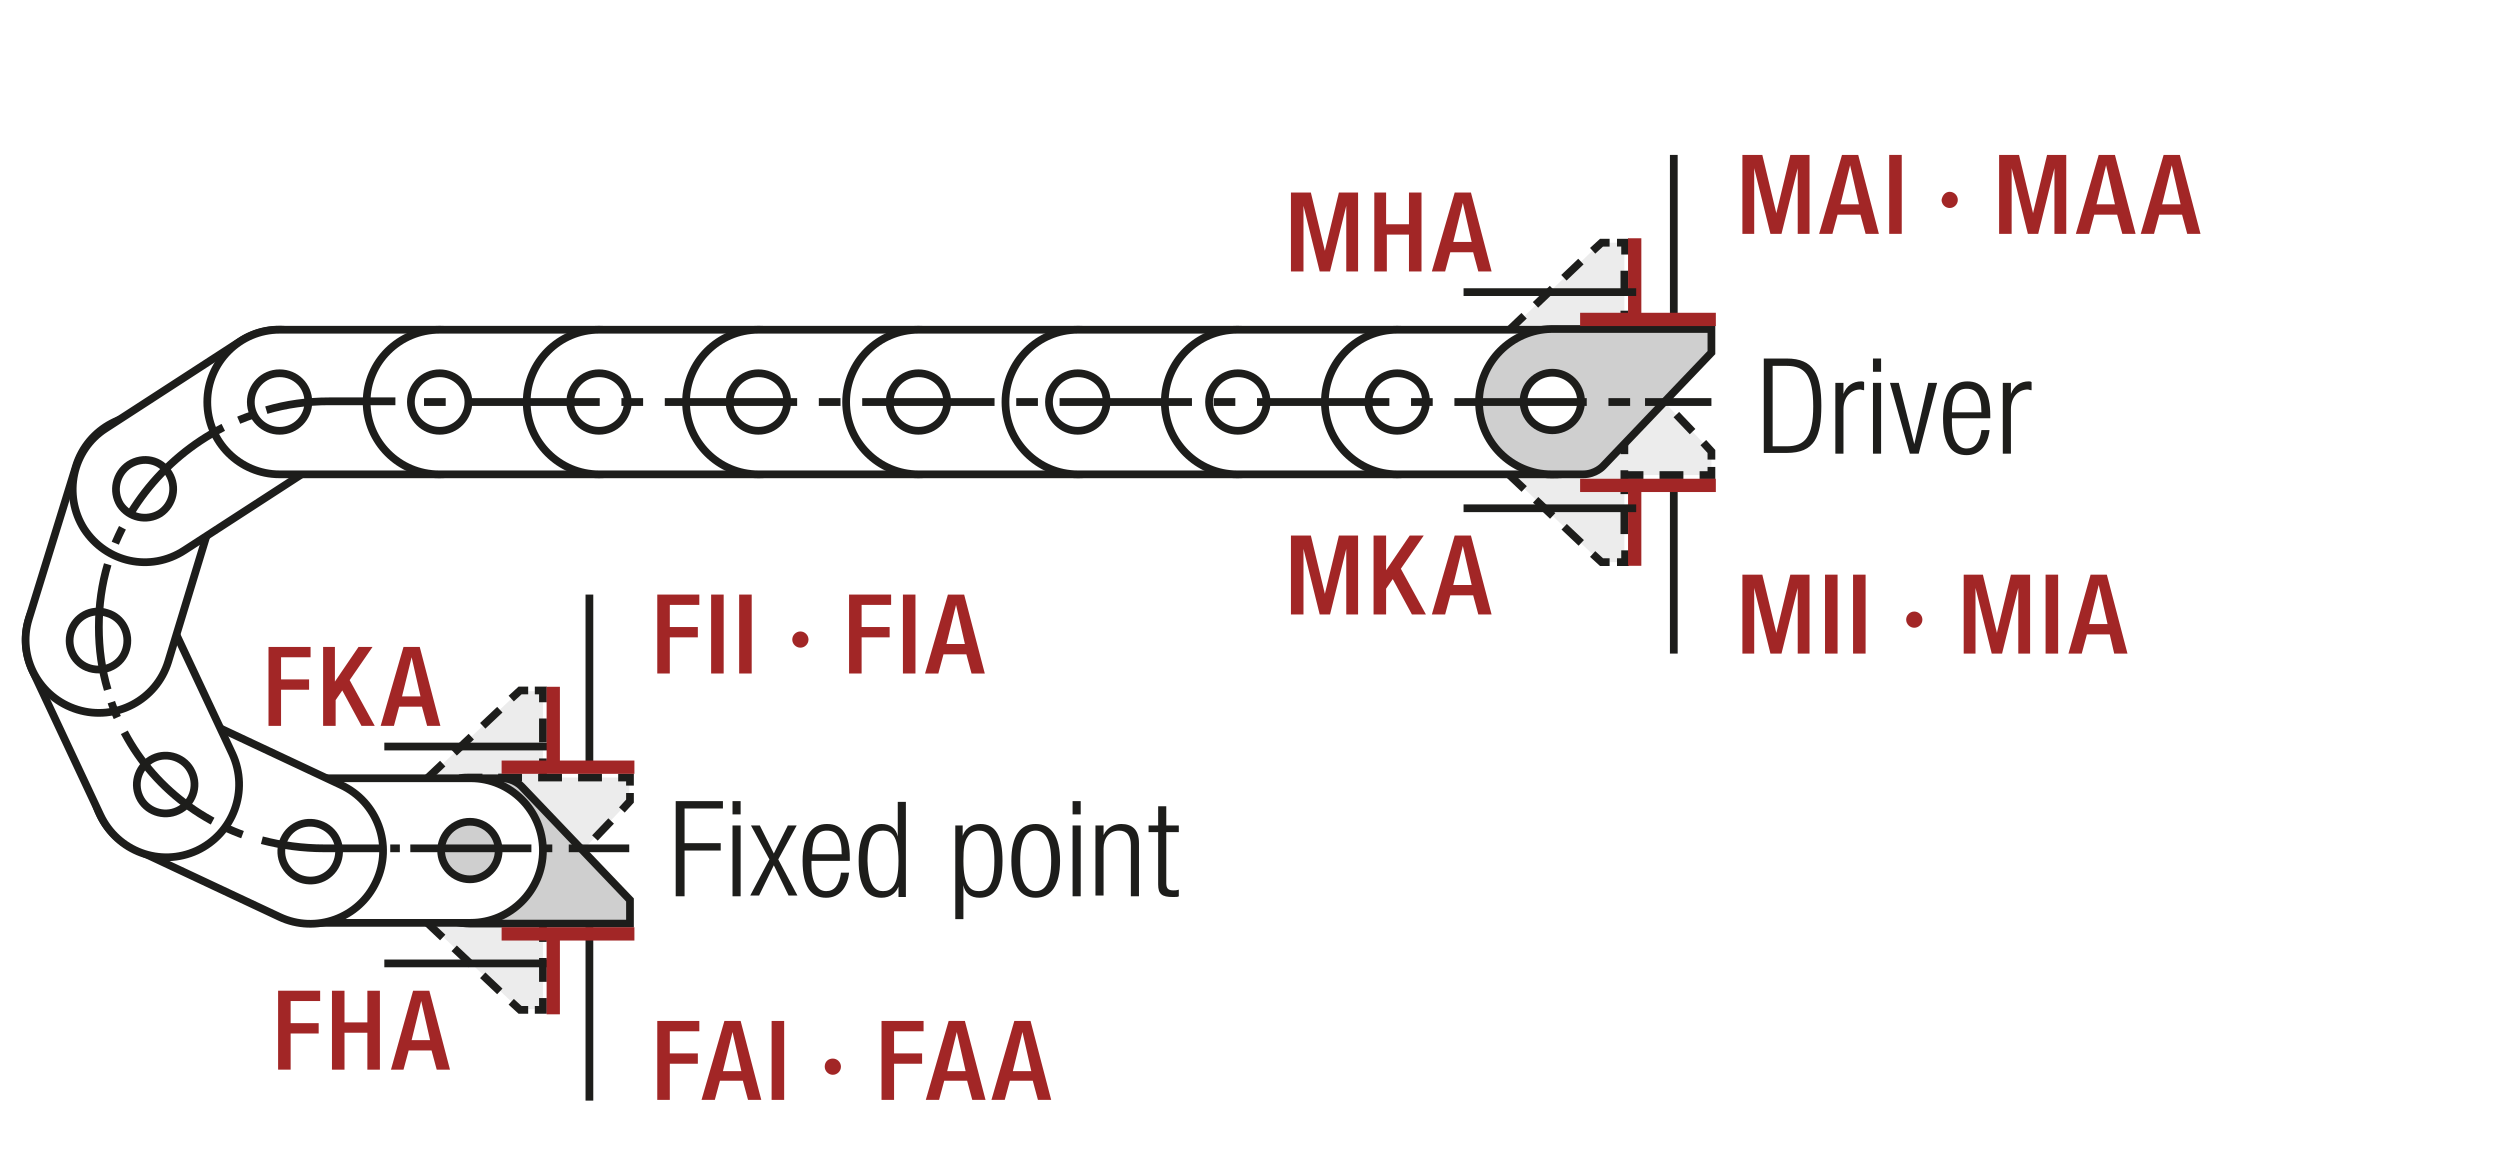 <?xml version="1.0" encoding="utf-8"?>
<svg xmlns="http://www.w3.org/2000/svg" xmlns:xlink="http://www.w3.org/1999/xlink" version="1.1" id="Ebene_1" x="0px" y="0px" width="338.9px" height="158.4px" viewBox="0 0 338.9 158.4" xml:space="preserve">
<style type="text/css">
	.st0{fill:none;}
	.st1{fill:none;stroke:#1D1D1B;stroke-width:1.05;}
	.st2{fill:#1D1D1B;}
	.st3{clip-path:url(#SVGID_2_);fill:none;stroke:#1D1D1B;stroke-width:1.05;stroke-dasharray:4.266,4.266;}
	.st4{clip-path:url(#SVGID_2_);fill:none;stroke:#1D1D1B;stroke-width:1.05;}
	.st5{clip-path:url(#SVGID_2_);fill:#ECECEC;}
	.st6{clip-path:url(#SVGID_4_);fill:none;stroke:#1D1D1B;stroke-width:1.05;}
	.st7{fill:none;stroke:#1D1D1B;stroke-width:1.05;stroke-linejoin:round;}
	
		.st8{clip-path:url(#SVGID_6_);fill:none;stroke:#1D1D1B;stroke-width:1.05;stroke-linejoin:round;stroke-dasharray:17.712,2.712,2.712,2.712;stroke-dashoffset:20;}
	
		.st9{clip-path:url(#SVGID_6_);fill:none;stroke:#1D1D1B;stroke-width:1.05;stroke-linejoin:round;stroke-dasharray:20.835,5.835,5.835,5.835;stroke-dashoffset:26;}
	
		.st10{clip-path:url(#SVGID_6_);fill:none;stroke:#1D1D1B;stroke-width:1.05;stroke-linejoin:round;stroke-dasharray:20.907,5.907,5.907,5.907;stroke-dashoffset:26;}
	
		.st11{clip-path:url(#SVGID_6_);fill:none;stroke:#1D1D1B;stroke-width:1.05;stroke-linejoin:round;stroke-dasharray:17.427,2.427,2.427,2.427;stroke-dashoffset:19;}
	.st12{clip-path:url(#SVGID_6_);fill:none;stroke:#1D1D1B;stroke-width:1.05;stroke-linejoin:round;}
	
		.st13{clip-path:url(#SVGID_6_);fill:none;stroke:#1D1D1B;stroke-width:1.05;stroke-linejoin:round;stroke-dasharray:19.893,4.893,4.893,4.893;stroke-dashoffset:24;}
	
		.st14{clip-path:url(#SVGID_6_);fill:none;stroke:#1D1D1B;stroke-width:1.05;stroke-linejoin:round;stroke-dasharray:18.048,3.048,3.048,3.048;stroke-dashoffset:21;}
	.st15{fill:#FFFFFF;}
	.st16{clip-path:url(#SVGID_8_);fill:#FFFFFF;}
	.st17{clip-path:url(#SVGID_8_);fill:none;stroke:#1D1D1B;stroke-width:1.5;stroke-miterlimit:10;}
	.st18{fill:none;stroke:#1D1D1B;stroke-width:1.5;stroke-miterlimit:10;}
	.st19{fill:none;stroke:#1D1D1B;stroke-width:1.5;stroke-linecap:round;stroke-linejoin:round;}
	.st20{clip-path:url(#SVGID_10_);fill:#ECECEC;}
	.st21{clip-path:url(#SVGID_10_);fill:none;stroke:#1D1D1B;stroke-width:1.5;stroke-linecap:round;stroke-linejoin:round;}
	.st22{clip-path:url(#SVGID_12_);fill:#FFFFFF;}
	.st23{clip-path:url(#SVGID_12_);fill:none;stroke:#1D1D1B;stroke-width:1.5;stroke-linecap:round;stroke-linejoin:round;}
	.st24{clip-path:url(#SVGID_14_);fill:#FFFFFF;}
	.st25{clip-path:url(#SVGID_14_);fill:none;stroke:#1D1D1B;stroke-width:1.5;stroke-linecap:round;stroke-linejoin:round;}
	.st26{clip-path:url(#SVGID_16_);fill:#ECECEC;}
	.st27{clip-path:url(#SVGID_16_);fill:none;stroke:#1D1D1B;stroke-width:1.5;stroke-linecap:round;stroke-linejoin:round;}
	.st28{clip-path:url(#SVGID_18_);fill:#ECECEC;}
	.st29{clip-path:url(#SVGID_18_);fill:none;stroke:#1D1D1B;stroke-width:1.5;stroke-linecap:round;stroke-linejoin:round;}
	.st30{clip-path:url(#SVGID_18_);fill:#FFFFFF;}
	.st31{clip-path:url(#SVGID_20_);fill:#FFFFFF;}
	.st32{clip-path:url(#SVGID_20_);fill:none;stroke:#1D1D1B;stroke-width:1.5;stroke-linecap:round;stroke-linejoin:round;}
	.st33{clip-path:url(#SVGID_22_);fill:#FFFFFF;}
	.st34{clip-path:url(#SVGID_22_);fill:none;stroke:#1D1D1B;stroke-width:1.5;stroke-linecap:round;stroke-linejoin:round;}
	.st35{clip-path:url(#SVGID_24_);fill:#FFFFFF;}
	.st36{clip-path:url(#SVGID_24_);fill:none;stroke:#1D1D1B;stroke-width:1.5;stroke-linecap:round;stroke-linejoin:round;}
	.st37{clip-path:url(#SVGID_26_);fill:#FFFFFF;}
	.st38{clip-path:url(#SVGID_26_);fill:none;stroke:#1D1D1B;stroke-width:1.5;stroke-linecap:round;stroke-linejoin:round;}
	.st39{clip-path:url(#SVGID_28_);fill:#FFFFFF;}
	.st40{clip-path:url(#SVGID_28_);fill:none;stroke:#1D1D1B;stroke-width:1.5;stroke-linecap:round;stroke-linejoin:round;}
	.st41{clip-path:url(#SVGID_30_);fill:#FFFFFF;}
	.st42{clip-path:url(#SVGID_30_);fill:none;stroke:#1D1D1B;stroke-width:1.5;stroke-linecap:round;stroke-linejoin:round;}
	.st43{clip-path:url(#SVGID_32_);fill:#FFFFFF;}
	.st44{clip-path:url(#SVGID_32_);fill:none;stroke:#1D1D1B;stroke-width:1.5;stroke-miterlimit:10;}
	.st45{clip-path:url(#SVGID_34_);fill:none;stroke:#1D1D1B;stroke-width:1.5;stroke-linecap:round;stroke-linejoin:round;}
	.st46{clip-path:url(#SVGID_36_);fill:none;stroke:#1D1D1B;stroke-width:1.5;stroke-linecap:round;stroke-linejoin:round;}
	.st47{clip-path:url(#SVGID_36_);fill:#FFFFFF;}
	
		.st48{clip-path:url(#SVGID_36_);fill:none;stroke:#1D1D1B;stroke-width:1.5;stroke-linecap:round;stroke-linejoin:round;stroke-miterlimit:10;}
	.st49{fill:#ECECEC;}
	.st50{fill:none;stroke:#1D1D1B;stroke-width:1.5;stroke-linecap:round;stroke-linejoin:round;stroke-miterlimit:10;}
	.st51{fill:none;stroke:#1D1D1B;stroke-width:0.75;stroke-dasharray:11.157,2.157,0.207,2.157;stroke-dashoffset:13;}
	.st52{fill:none;stroke:#1D1D1B;stroke-width:1.05;stroke-dasharray:12.015,3.015,1.065,3.015;stroke-dashoffset:15;}
	.st53{fill:none;stroke:#1D1D1B;stroke-width:1.05;stroke-dasharray:14.547,5.547,3.597,5.547;stroke-dashoffset:20;}
	.st54{fill:none;stroke:#1D1D1B;stroke-width:1.05;stroke-dasharray:12.567,3.567,1.617,3.567;stroke-dashoffset:16;}
	.st55{fill:#A22626;}
	.st56{fill:#2D4D96;}
	
		.st57{clip-path:url(#SVGID_38_);fill:none;stroke:#1D1D1B;stroke-width:1.5;stroke-linecap:round;stroke-linejoin:round;stroke-dasharray:0,4.449;}
	.st58{clip-path:url(#SVGID_38_);fill:none;stroke:#1D1D1B;stroke-width:1.5;stroke-linecap:round;stroke-linejoin:round;}
	.st59{clip-path:url(#SVGID_40_);fill:#FFFFFF;}
	.st60{clip-path:url(#SVGID_40_);fill:none;stroke:#1D1D1B;stroke-width:1.5;stroke-miterlimit:10;}
	.st61{clip-path:url(#SVGID_42_);fill:#FFFFFF;}
	.st62{clip-path:url(#SVGID_42_);fill:none;stroke:#1D1D1B;stroke-width:1.5;stroke-miterlimit:10;}
	.st63{clip-path:url(#SVGID_44_);fill:none;stroke:#1D1D1B;stroke-width:1.5;stroke-linecap:round;stroke-linejoin:round;}
	.st64{clip-path:url(#SVGID_46_);fill:#ECECEC;}
	.st65{clip-path:url(#SVGID_46_);fill:none;stroke:#1D1D1B;stroke-width:1.5;stroke-linecap:round;stroke-linejoin:round;}
	.st66{clip-path:url(#SVGID_48_);fill:#FFFFFF;}
	.st67{clip-path:url(#SVGID_48_);fill:none;stroke:#1D1D1B;stroke-width:1.5;stroke-linecap:round;stroke-linejoin:round;}
	.st68{clip-path:url(#SVGID_50_);fill:#FFFFFF;}
	.st69{clip-path:url(#SVGID_50_);fill:none;stroke:#1D1D1B;stroke-width:1.5;stroke-linecap:round;stroke-linejoin:round;}
	.st70{clip-path:url(#SVGID_52_);fill:#ECECEC;}
	.st71{clip-path:url(#SVGID_52_);fill:none;stroke:#1D1D1B;stroke-width:1.5;stroke-linecap:round;stroke-linejoin:round;}
	.st72{clip-path:url(#SVGID_54_);fill:#ECECEC;}
	.st73{clip-path:url(#SVGID_54_);fill:none;stroke:#1D1D1B;stroke-width:1.5;stroke-linecap:round;stroke-linejoin:round;}
	.st74{clip-path:url(#SVGID_54_);fill:#FFFFFF;}
	.st75{clip-path:url(#SVGID_56_);fill:#FFFFFF;}
	.st76{clip-path:url(#SVGID_56_);fill:none;stroke:#1D1D1B;stroke-width:1.5;stroke-linecap:round;stroke-linejoin:round;}
	.st77{clip-path:url(#SVGID_58_);fill:#FFFFFF;}
	.st78{clip-path:url(#SVGID_58_);fill:none;stroke:#1D1D1B;stroke-width:1.5;stroke-linecap:round;stroke-linejoin:round;}
	.st79{clip-path:url(#SVGID_60_);fill:#FFFFFF;}
	.st80{clip-path:url(#SVGID_60_);fill:none;stroke:#1D1D1B;stroke-width:1.5;stroke-linecap:round;stroke-linejoin:round;}
	.st81{clip-path:url(#SVGID_62_);fill:#FFFFFF;}
	.st82{clip-path:url(#SVGID_62_);fill:none;stroke:#1D1D1B;stroke-width:1.5;stroke-linecap:round;stroke-linejoin:round;}
	.st83{clip-path:url(#SVGID_64_);fill:#FFFFFF;}
	.st84{clip-path:url(#SVGID_64_);fill:none;stroke:#1D1D1B;stroke-width:1.5;stroke-linecap:round;stroke-linejoin:round;}
	.st85{clip-path:url(#SVGID_66_);fill:#FFFFFF;}
	.st86{clip-path:url(#SVGID_66_);fill:none;stroke:#1D1D1B;stroke-width:1.5;stroke-linecap:round;stroke-linejoin:round;}
	.st87{clip-path:url(#SVGID_68_);fill:#FFFFFF;}
	.st88{clip-path:url(#SVGID_68_);fill:none;stroke:#1D1D1B;stroke-width:1.5;stroke-miterlimit:10;}
	.st89{clip-path:url(#SVGID_70_);fill:none;stroke:#1D1D1B;stroke-width:1.5;stroke-linecap:round;stroke-linejoin:round;}
	.st90{clip-path:url(#SVGID_72_);fill:none;stroke:#1D1D1B;stroke-width:1.5;stroke-linecap:round;stroke-linejoin:round;}
	.st91{clip-path:url(#SVGID_72_);fill:#FFFFFF;}
	.st92{clip-path:url(#SVGID_72_);fill:none;stroke:#1D1D1B;stroke-width:1.5;stroke-miterlimit:10;}
	.st93{clip-path:url(#SVGID_74_);fill:none;stroke:#1D1D1B;stroke-width:1.5;stroke-linecap:round;stroke-linejoin:round;}
	.st94{clip-path:url(#SVGID_74_);fill:#FFFFFF;}
	.st95{clip-path:url(#SVGID_76_);fill:#FFFFFF;}
	.st96{clip-path:url(#SVGID_76_);fill:none;stroke:#1D1D1B;stroke-width:1.5;stroke-linecap:round;stroke-linejoin:round;}
	
		.st97{clip-path:url(#SVGID_78_);fill:none;stroke:#1D1D1B;stroke-width:1.5;stroke-linecap:round;stroke-linejoin:round;stroke-dasharray:0,4.449;}
	.st98{clip-path:url(#SVGID_78_);fill:none;stroke:#1D1D1B;stroke-width:1.5;stroke-linecap:round;stroke-linejoin:round;}
	.st99{clip-path:url(#SVGID_80_);fill:#FFFFFF;}
	.st100{clip-path:url(#SVGID_80_);fill:none;stroke:#1D1D1B;stroke-width:1.5;stroke-miterlimit:10;}
	.st101{clip-path:url(#SVGID_82_);fill:#FFFFFF;}
	.st102{clip-path:url(#SVGID_82_);fill:none;stroke:#1D1D1B;stroke-width:1.5;stroke-miterlimit:10;}
	.st103{clip-path:url(#SVGID_84_);fill:none;stroke:#1D1D1B;stroke-width:1.5;stroke-linecap:round;stroke-linejoin:round;}
	.st104{clip-path:url(#SVGID_86_);fill:#ECECEC;}
	.st105{clip-path:url(#SVGID_86_);fill:none;stroke:#1D1D1B;stroke-width:1.5;stroke-linecap:round;stroke-linejoin:round;}
	.st106{clip-path:url(#SVGID_86_);fill:#FFFFFF;}
	.st107{clip-path:url(#SVGID_88_);fill:#FFFFFF;}
	.st108{clip-path:url(#SVGID_88_);fill:none;stroke:#1D1D1B;stroke-width:1.5;stroke-linecap:round;stroke-linejoin:round;}
	.st109{clip-path:url(#SVGID_90_);fill:#FFFFFF;}
	.st110{clip-path:url(#SVGID_90_);fill:none;stroke:#1D1D1B;stroke-width:1.5;stroke-linecap:round;stroke-linejoin:round;}
	.st111{clip-path:url(#SVGID_92_);fill:#FFFFFF;}
	.st112{clip-path:url(#SVGID_92_);fill:none;stroke:#1D1D1B;stroke-width:1.5;stroke-linecap:round;stroke-linejoin:round;}
	.st113{clip-path:url(#SVGID_94_);fill:#FFFFFF;}
	.st114{clip-path:url(#SVGID_94_);fill:none;stroke:#1D1D1B;stroke-width:1.5;stroke-linecap:round;stroke-linejoin:round;}
	.st115{clip-path:url(#SVGID_96_);fill:#FFFFFF;}
	.st116{clip-path:url(#SVGID_96_);fill:none;stroke:#1D1D1B;stroke-width:1.5;stroke-linecap:round;stroke-linejoin:round;}
	.st117{clip-path:url(#SVGID_98_);fill:#FFFFFF;}
	.st118{clip-path:url(#SVGID_98_);fill:none;stroke:#1D1D1B;stroke-width:1.5;stroke-linecap:round;stroke-linejoin:round;}
	.st119{clip-path:url(#SVGID_100_);fill:#FFFFFF;}
	.st120{clip-path:url(#SVGID_100_);fill:none;stroke:#1D1D1B;stroke-width:1.5;stroke-miterlimit:10;}
	.st121{clip-path:url(#SVGID_102_);fill:none;stroke:#1D1D1B;stroke-width:1.5;stroke-linecap:round;stroke-linejoin:round;}
	.st122{clip-path:url(#SVGID_104_);fill:none;stroke:#1D1D1B;stroke-width:1.5;stroke-linecap:round;stroke-linejoin:round;}
	.st123{clip-path:url(#SVGID_104_);fill:#FFFFFF;}
	.st124{clip-path:url(#SVGID_104_);fill:none;stroke:#1D1D1B;stroke-width:1.5;stroke-miterlimit:10;}
	.st125{clip-path:url(#SVGID_106_);fill:none;stroke:#1D1D1B;stroke-width:1.5;stroke-linecap:round;stroke-linejoin:round;}
	.st126{fill:none;stroke:#1D1D1B;stroke-width:1.05;stroke-dasharray:12.051,3.051,1.101,3.051;stroke-dashoffset:15;}
	.st127{clip-path:url(#SVGID_108_);fill:#FFFFFF;}
	.st128{clip-path:url(#SVGID_108_);fill:#ECECEC;}
	.st129{clip-path:url(#SVGID_108_);fill:none;stroke:#1D1D1B;stroke-width:1.5;stroke-linecap:round;stroke-linejoin:round;}
	
		.st130{clip-path:url(#SVGID_110_);fill:none;stroke:#1D1D1B;stroke-width:1.5;stroke-linecap:round;stroke-linejoin:round;stroke-dasharray:0,4.449;}
	.st131{clip-path:url(#SVGID_110_);fill:none;stroke:#1D1D1B;stroke-width:1.5;stroke-linecap:round;stroke-linejoin:round;}
	.st132{fill:none;stroke:#1D1D1B;stroke-width:1.572;stroke-linecap:round;stroke-linejoin:round;stroke-dasharray:0,5.166;}
	.st133{fill:none;stroke:#1D1D1B;stroke-width:1.572;stroke-linecap:round;stroke-linejoin:round;}
	.st134{fill:none;stroke:#1D1D1B;stroke-width:1.5;}
	.st135{fill:none;stroke:#1D1D1B;stroke-width:1.572;stroke-linecap:round;stroke-linejoin:round;stroke-dasharray:0,4.704;}
	.st136{fill:none;stroke:#9C9B9B;stroke-width:1.572;stroke-linecap:round;stroke-linejoin:round;stroke-dasharray:0,4.704;}
	.st137{fill:none;stroke:#9C9B9B;stroke-width:1.572;stroke-linecap:round;stroke-linejoin:round;}
	.st138{fill:none;stroke:#9C9B9B;stroke-width:1.5;stroke-linecap:round;stroke-linejoin:round;stroke-dasharray:0,4.497;}
	.st139{fill:none;stroke:#9C9B9B;stroke-width:1.5;stroke-linecap:round;stroke-linejoin:round;}
	.st140{fill:none;stroke:#1D1D1B;stroke-width:1.5;stroke-linecap:round;stroke-linejoin:round;stroke-dasharray:0,4.497;}
	.st141{fill:none;stroke:#1D1D1B;stroke-width:1.572;}
	.st142{fill:none;stroke:#CD8E80;stroke-width:6.174;}
	.st143{fill:none;stroke:#A22626;stroke-width:6.174;}
	.st144{fill:none;stroke:#1D1D1B;stroke-width:1.05;stroke-linecap:round;stroke-linejoin:round;}
	.st145{clip-path:url(#SVGID_112_);fill:#ECECEC;}
	.st146{clip-path:url(#SVGID_112_);fill:none;stroke:#1D1D1B;stroke-width:1.05;}
	
		.st147{clip-path:url(#SVGID_112_);fill:none;stroke:#1D1D1B;stroke-width:1.05;stroke-linejoin:round;stroke-dasharray:16.749,1.749,1.749,1.749;stroke-dashoffset:18;}
	
		.st148{clip-path:url(#SVGID_112_);fill:none;stroke:#1D1D1B;stroke-width:1.05;stroke-linejoin:round;stroke-dasharray:20.922,5.922,5.922,5.922;stroke-dashoffset:26;}
	
		.st149{clip-path:url(#SVGID_112_);fill:none;stroke:#1D1D1B;stroke-width:1.05;stroke-linejoin:round;stroke-dasharray:17.679,2.679,2.679,2.679;stroke-dashoffset:20;}
	
		.st150{clip-path:url(#SVGID_112_);fill:none;stroke:#1D1D1B;stroke-width:1.05;stroke-linejoin:round;stroke-dasharray:18.738,3.738,3.738,3.738;stroke-dashoffset:22;}
	
		.st151{clip-path:url(#SVGID_112_);fill:none;stroke:#1D1D1B;stroke-width:1.05;stroke-linejoin:round;stroke-dasharray:17.223,2.223,2.223,2.223;stroke-dashoffset:19;}
	
		.st152{clip-path:url(#SVGID_112_);fill:none;stroke:#1D1D1B;stroke-width:1.05;stroke-linejoin:round;stroke-dasharray:19.137,4.137,4.137,4.137;stroke-dashoffset:23;}
	.st153{clip-path:url(#SVGID_112_);fill:none;stroke:#1D1D1B;stroke-width:1.05;stroke-linejoin:round;}
	
		.st154{clip-path:url(#SVGID_112_);fill:none;stroke:#1D1D1B;stroke-width:1.05;stroke-linejoin:round;stroke-dasharray:18.111,3.111,3.111,3.111;stroke-dashoffset:21;}
	
		.st155{clip-path:url(#SVGID_112_);fill:none;stroke:#1D1D1B;stroke-width:1.05;stroke-linejoin:round;stroke-dasharray:20.835,5.835,5.835,5.835;stroke-dashoffset:26;}
	
		.st156{clip-path:url(#SVGID_112_);fill:none;stroke:#1D1D1B;stroke-width:1.05;stroke-linejoin:round;stroke-dasharray:20.907,5.907,5.907,5.907;stroke-dashoffset:26;}
	
		.st157{clip-path:url(#SVGID_112_);fill:none;stroke:#1D1D1B;stroke-width:1.05;stroke-linejoin:round;stroke-dasharray:18.048,3.048,3.048,3.048;stroke-dashoffset:21;}
	
		.st158{clip-path:url(#SVGID_112_);fill:none;stroke:#1D1D1B;stroke-width:1.05;stroke-linejoin:round;stroke-dasharray:19.461,4.461,4.461,4.461;stroke-dashoffset:23;}
	
		.st159{clip-path:url(#SVGID_112_);fill:none;stroke:#1D1D1B;stroke-width:1.05;stroke-linejoin:round;stroke-dasharray:17.259,2.259,2.259,2.259;stroke-dashoffset:19;}
	.st160{clip-path:url(#SVGID_114_);fill:none;stroke:#1D1D1B;stroke-width:1.05;}
	.st161{clip-path:url(#SVGID_116_);fill:#FFFFFF;}
	.st162{clip-path:url(#SVGID_116_);fill:none;stroke:#1D1D1B;stroke-width:1.5;stroke-linecap:round;stroke-linejoin:round;}
	.st163{clip-path:url(#SVGID_118_);fill:#FFFFFF;}
	.st164{clip-path:url(#SVGID_118_);fill:none;stroke:#1D1D1B;stroke-width:1.5;stroke-linecap:round;stroke-linejoin:round;}
	.st165{clip-path:url(#SVGID_120_);fill:#FFFFFF;}
	.st166{clip-path:url(#SVGID_120_);fill:none;stroke:#1D1D1B;stroke-width:1.5;stroke-linecap:round;stroke-linejoin:round;}
	.st167{clip-path:url(#SVGID_122_);fill:#FFFFFF;}
	.st168{clip-path:url(#SVGID_122_);fill:none;stroke:#1D1D1B;stroke-width:1.5;stroke-linecap:round;stroke-linejoin:round;}
	.st169{clip-path:url(#SVGID_124_);fill:#FFFFFF;}
	.st170{clip-path:url(#SVGID_124_);fill:none;stroke:#1D1D1B;stroke-width:1.5;stroke-linecap:round;stroke-linejoin:round;}
	.st171{clip-path:url(#SVGID_126_);fill:#FFFFFF;}
	.st172{clip-path:url(#SVGID_126_);fill:none;stroke:#1D1D1B;stroke-width:1.5;stroke-linecap:round;stroke-linejoin:round;}
	.st173{clip-path:url(#SVGID_128_);fill:#FFFFFF;}
	.st174{clip-path:url(#SVGID_128_);fill:none;stroke:#1D1D1B;stroke-width:1.5;stroke-linecap:round;stroke-linejoin:round;}
	.st175{clip-path:url(#SVGID_130_);fill:#FFFFFF;}
	.st176{clip-path:url(#SVGID_130_);fill:none;stroke:#1D1D1B;stroke-width:1.5;stroke-linecap:round;stroke-linejoin:round;}
	.st177{clip-path:url(#SVGID_132_);fill:#ECECEC;}
	.st178{clip-path:url(#SVGID_132_);fill:none;stroke:#1D1D1B;stroke-width:1.5;stroke-linecap:round;stroke-linejoin:round;}
	.st179{clip-path:url(#SVGID_134_);fill:#ECECEC;}
	.st180{clip-path:url(#SVGID_134_);fill:none;stroke:#1D1D1B;stroke-width:1.5;stroke-linecap:round;stroke-linejoin:round;}
	.st181{clip-path:url(#SVGID_136_);fill:#ECECEC;}
	.st182{clip-path:url(#SVGID_136_);fill:none;stroke:#1D1D1B;stroke-width:1.5;stroke-linecap:round;stroke-linejoin:round;}
	.st183{clip-path:url(#SVGID_138_);fill:#ECECEC;}
	.st184{clip-path:url(#SVGID_138_);fill:none;stroke:#1D1D1B;stroke-width:1.5;stroke-linecap:round;stroke-linejoin:round;}
	.st185{clip-path:url(#SVGID_140_);fill:#ECECEC;}
	.st186{clip-path:url(#SVGID_140_);fill:none;stroke:#1D1D1B;stroke-width:1.5;stroke-linecap:round;stroke-linejoin:round;}
	.st187{clip-path:url(#SVGID_142_);fill:#ECECEC;}
	.st188{clip-path:url(#SVGID_142_);fill:none;stroke:#1D1D1B;stroke-width:1.5;stroke-linecap:round;stroke-linejoin:round;}
	.st189{clip-path:url(#SVGID_144_);fill:#ECECEC;}
	.st190{clip-path:url(#SVGID_144_);fill:none;stroke:#1D1D1B;stroke-width:1.5;stroke-linecap:round;stroke-linejoin:round;}
	.st191{clip-path:url(#SVGID_146_);fill:#ECECEC;}
	.st192{clip-path:url(#SVGID_146_);fill:none;stroke:#1D1D1B;stroke-width:1.5;stroke-linecap:round;stroke-linejoin:round;}
	.st193{clip-path:url(#SVGID_148_);fill:#ECECEC;}
	.st194{clip-path:url(#SVGID_148_);fill:none;stroke:#1D1D1B;stroke-width:1.5;stroke-linecap:round;stroke-linejoin:round;}
	.st195{clip-path:url(#SVGID_150_);fill:#ECECEC;}
	
		.st196{clip-path:url(#SVGID_150_);fill:none;stroke:#1D1D1B;stroke-width:1.5;stroke-linecap:round;stroke-linejoin:round;stroke-miterlimit:10;}
	.st197{fill:none;stroke:#1D1D1B;stroke-width:1.05;stroke-dasharray:10.743,1.743,0,1.743;stroke-dashoffset:12;}
	.st198{fill:none;stroke:#1D1D1B;stroke-width:1.05;stroke-dasharray:11.706,2.706,0.756,4.206;stroke-dashoffset:14;}
	
		.st199{clip-path:url(#SVGID_152_);fill:none;stroke:#1D1D1B;stroke-width:1.05;stroke-dasharray:12.102,3.102,1.152,3.102;stroke-dashoffset:15;}
	.st200{fill:none;stroke:#1D1D1B;stroke-width:0.864;stroke-dasharray:12.102,3.102,1.152,3.102;stroke-dashoffset:15;}
	
		.st201{clip-path:url(#SVGID_154_);fill:none;stroke:#1D1D1B;stroke-width:1.05;stroke-dasharray:12.201,3.201,1.251,4.701;stroke-dashoffset:15;}
	.st202{clip-path:url(#SVGID_156_);fill:#1D1D1B;}
	.st203{clip-path:url(#SVGID_158_);fill:#1D1D1B;}
	.st204{fill:#E9EAF5;}
	.st205{fill:none;stroke:#9C9B9B;stroke-width:0.75;stroke-miterlimit:10;stroke-dasharray:3,3;}
	.st206{fill:none;stroke:#9C9B9B;stroke-width:0.75;stroke-miterlimit:10;}
	.st207{filter:url(#Adobe_OpacityMaskFilter);}
	.st208{clip-path:url(#SVGID_160_);fill:url(#SVGID_162_);}
	.st209{clip-path:url(#SVGID_160_);mask:url(#SVGID_161_);}
	.st210{clip-path:url(#SVGID_164_);fill:#2D4D96;}
	.st211{clip-path:url(#SVGID_164_);fill:none;stroke:#1D1D1B;stroke-width:0.75;stroke-miterlimit:10;}
	.st212{clip-path:url(#SVGID_160_);fill:#FFFFFF;}
	.st213{clip-path:url(#SVGID_160_);fill:none;stroke:#1D1D1B;stroke-width:1.5;stroke-linecap:round;stroke-linejoin:round;}
	.st214{clip-path:url(#SVGID_166_);fill:#FFFFFF;}
	.st215{clip-path:url(#SVGID_166_);fill:none;stroke:#1D1D1B;stroke-width:1.5;stroke-linecap:round;stroke-linejoin:round;}
	.st216{clip-path:url(#SVGID_168_);fill:#FFFFFF;}
	.st217{clip-path:url(#SVGID_168_);fill:none;stroke:#1D1D1B;stroke-width:1.5;stroke-linecap:round;stroke-linejoin:round;}
	.st218{clip-path:url(#SVGID_170_);fill:#FFFFFF;}
	.st219{clip-path:url(#SVGID_170_);fill:none;stroke:#1D1D1B;stroke-width:1.5;stroke-linecap:round;stroke-linejoin:round;}
	.st220{clip-path:url(#SVGID_172_);fill:#FFFFFF;}
	.st221{clip-path:url(#SVGID_172_);fill:none;stroke:#1D1D1B;stroke-width:1.5;stroke-linecap:round;stroke-linejoin:round;}
	.st222{clip-path:url(#SVGID_174_);fill:#FFFFFF;}
	.st223{clip-path:url(#SVGID_174_);fill:none;stroke:#1D1D1B;stroke-width:1.5;stroke-linecap:round;stroke-linejoin:round;}
	.st224{clip-path:url(#SVGID_176_);fill:#FFFFFF;}
	.st225{clip-path:url(#SVGID_176_);fill:none;stroke:#1D1D1B;stroke-width:1.5;stroke-linecap:round;stroke-linejoin:round;}
	.st226{clip-path:url(#SVGID_178_);fill:#FFFFFF;}
	.st227{clip-path:url(#SVGID_178_);fill:none;stroke:#1D1D1B;stroke-width:1.5;stroke-linecap:round;stroke-linejoin:round;}
	.st228{clip-path:url(#SVGID_180_);fill:#ECECEC;}
	.st229{clip-path:url(#SVGID_180_);fill:none;stroke:#1D1D1B;stroke-width:1.5;stroke-linecap:round;stroke-linejoin:round;}
	.st230{clip-path:url(#SVGID_182_);fill:#ECECEC;}
	.st231{clip-path:url(#SVGID_182_);fill:none;stroke:#1D1D1B;stroke-width:1.5;stroke-linecap:round;stroke-linejoin:round;}
	.st232{clip-path:url(#SVGID_184_);fill:#ECECEC;}
	.st233{clip-path:url(#SVGID_184_);fill:none;stroke:#1D1D1B;stroke-width:1.5;stroke-linecap:round;stroke-linejoin:round;}
	.st234{clip-path:url(#SVGID_186_);fill:#ECECEC;}
	.st235{clip-path:url(#SVGID_186_);fill:none;stroke:#1D1D1B;stroke-width:1.5;stroke-linecap:round;stroke-linejoin:round;}
	.st236{clip-path:url(#SVGID_188_);fill:#ECECEC;}
	.st237{clip-path:url(#SVGID_188_);fill:none;stroke:#1D1D1B;stroke-width:1.5;stroke-linecap:round;stroke-linejoin:round;}
	.st238{clip-path:url(#SVGID_190_);fill:#ECECEC;}
	.st239{clip-path:url(#SVGID_190_);fill:none;stroke:#1D1D1B;stroke-width:1.5;stroke-linecap:round;stroke-linejoin:round;}
	.st240{clip-path:url(#SVGID_192_);fill:#ECECEC;}
	.st241{clip-path:url(#SVGID_192_);fill:none;stroke:#1D1D1B;stroke-width:1.5;stroke-linecap:round;stroke-linejoin:round;}
	.st242{clip-path:url(#SVGID_194_);fill:#ECECEC;}
	.st243{clip-path:url(#SVGID_194_);fill:none;stroke:#1D1D1B;stroke-width:1.5;stroke-linecap:round;stroke-linejoin:round;}
	.st244{clip-path:url(#SVGID_196_);fill:#ECECEC;}
	.st245{clip-path:url(#SVGID_196_);fill:none;stroke:#1D1D1B;stroke-width:1.5;stroke-linecap:round;stroke-linejoin:round;}
	.st246{fill:none;stroke:#1D1D1B;stroke-width:1.5;stroke-linecap:round;stroke-linejoin:round;stroke-dasharray:0,3.111;}
	
		.st247{clip-path:url(#SVGID_198_);fill:none;stroke:#1D1D1B;stroke-width:1.05;stroke-dasharray:12.102,3.102,1.152,3.102;stroke-dashoffset:15;}
	.st248{fill:none;stroke:#1D1D1B;stroke-width:1.05;stroke-dasharray:12.201,3.201,1.251,4.701;stroke-dashoffset:15;}
	.st249{clip-path:url(#SVGID_200_);fill:#1D1D1B;}
	.st250{clip-path:url(#SVGID_202_);fill:#1D1D1B;}
	.st251{clip-path:url(#SVGID_204_);fill:#1D1D1B;}
	.st252{clip-path:url(#SVGID_206_);fill:#1D1D1B;}
	.st253{clip-path:url(#SVGID_206_);fill:#ECECEC;}
	
		.st254{clip-path:url(#SVGID_206_);fill:none;stroke:#1D1D1B;stroke-width:1.5;stroke-linecap:round;stroke-linejoin:round;stroke-miterlimit:10;}
	
		.st255{clip-path:url(#SVGID_206_);fill:none;stroke:#1D1D1B;stroke-width:0.729;stroke-linecap:round;stroke-linejoin:round;stroke-miterlimit:10;}
	.st256{fill:none;stroke:#1D1D1B;stroke-width:3;}
	.st257{fill:none;stroke:#1D1D1B;stroke-width:0.864;}
	.st258{clip-path:url(#SVGID_208_);fill:#FFFFFF;}
	.st259{clip-path:url(#SVGID_208_);fill:none;stroke:#1D1D1B;stroke-width:1.5;stroke-linecap:round;stroke-linejoin:round;}
	.st260{clip-path:url(#SVGID_210_);fill:#FFFFFF;}
	.st261{clip-path:url(#SVGID_210_);fill:none;stroke:#1D1D1B;stroke-width:1.5;stroke-linecap:round;stroke-linejoin:round;}
	.st262{clip-path:url(#SVGID_212_);fill:#FFFFFF;}
	.st263{clip-path:url(#SVGID_212_);fill:none;stroke:#1D1D1B;stroke-width:1.5;stroke-linecap:round;stroke-linejoin:round;}
	.st264{clip-path:url(#SVGID_214_);fill:#FFFFFF;}
	.st265{clip-path:url(#SVGID_214_);fill:none;stroke:#1D1D1B;stroke-width:1.5;stroke-linecap:round;stroke-linejoin:round;}
	.st266{clip-path:url(#SVGID_216_);fill:#FFFFFF;}
	.st267{clip-path:url(#SVGID_216_);fill:none;stroke:#1D1D1B;stroke-width:1.5;stroke-linecap:round;stroke-linejoin:round;}
	.st268{clip-path:url(#SVGID_218_);fill:#FFFFFF;}
	.st269{clip-path:url(#SVGID_218_);fill:none;stroke:#1D1D1B;stroke-width:1.5;stroke-linecap:round;stroke-linejoin:round;}
	.st270{clip-path:url(#SVGID_220_);fill:#FFFFFF;}
	.st271{clip-path:url(#SVGID_220_);fill:none;stroke:#1D1D1B;stroke-width:1.5;stroke-linecap:round;stroke-linejoin:round;}
	.st272{clip-path:url(#SVGID_222_);fill:#FFFFFF;}
	.st273{clip-path:url(#SVGID_222_);fill:none;stroke:#1D1D1B;stroke-width:1.5;stroke-linecap:round;stroke-linejoin:round;}
	.st274{clip-path:url(#SVGID_224_);fill:#ECECEC;}
	.st275{clip-path:url(#SVGID_224_);fill:none;stroke:#1D1D1B;stroke-width:1.5;stroke-linecap:round;stroke-linejoin:round;}
	.st276{clip-path:url(#SVGID_226_);fill:#ECECEC;}
	.st277{clip-path:url(#SVGID_226_);fill:none;stroke:#1D1D1B;stroke-width:1.5;stroke-linecap:round;stroke-linejoin:round;}
	.st278{clip-path:url(#SVGID_228_);fill:#ECECEC;}
	.st279{clip-path:url(#SVGID_228_);fill:none;stroke:#1D1D1B;stroke-width:1.5;stroke-linecap:round;stroke-linejoin:round;}
	.st280{clip-path:url(#SVGID_230_);fill:#ECECEC;}
	.st281{clip-path:url(#SVGID_230_);fill:none;stroke:#1D1D1B;stroke-width:1.5;stroke-linecap:round;stroke-linejoin:round;}
	.st282{clip-path:url(#SVGID_232_);fill:#ECECEC;}
	.st283{clip-path:url(#SVGID_232_);fill:none;stroke:#1D1D1B;stroke-width:1.5;stroke-linecap:round;stroke-linejoin:round;}
	.st284{clip-path:url(#SVGID_234_);fill:#ECECEC;}
	.st285{clip-path:url(#SVGID_234_);fill:none;stroke:#1D1D1B;stroke-width:1.5;stroke-linecap:round;stroke-linejoin:round;}
	.st286{clip-path:url(#SVGID_236_);fill:#ECECEC;}
	.st287{clip-path:url(#SVGID_236_);fill:none;stroke:#1D1D1B;stroke-width:1.5;stroke-linecap:round;stroke-linejoin:round;}
	.st288{clip-path:url(#SVGID_238_);fill:#ECECEC;}
	.st289{clip-path:url(#SVGID_238_);fill:none;stroke:#1D1D1B;stroke-width:1.5;stroke-linecap:round;stroke-linejoin:round;}
	.st290{clip-path:url(#SVGID_240_);fill:#ECECEC;}
	.st291{clip-path:url(#SVGID_240_);fill:none;stroke:#1D1D1B;stroke-width:1.5;stroke-linecap:round;stroke-linejoin:round;}
	.st292{clip-path:url(#SVGID_242_);fill:#ECECEC;}
	
		.st293{clip-path:url(#SVGID_242_);fill:none;stroke:#1D1D1B;stroke-width:1.5;stroke-linecap:round;stroke-linejoin:round;stroke-miterlimit:10;}
	
		.st294{clip-path:url(#SVGID_244_);fill:none;stroke:#1D1D1B;stroke-width:1.05;stroke-dasharray:12.102,3.102,1.152,3.102;stroke-dashoffset:15;}
	
		.st295{clip-path:url(#SVGID_246_);fill:none;stroke:#1D1D1B;stroke-width:1.05;stroke-dasharray:12.201,3.201,1.251,4.701;stroke-dashoffset:15;}
	.st296{clip-path:url(#SVGID_248_);fill:#1D1D1B;}
	.st297{clip-path:url(#SVGID_250_);fill:#1D1D1B;}
	.st298{filter:url(#Adobe_OpacityMaskFilter_1_);}
	.st299{clip-path:url(#SVGID_252_);fill:url(#SVGID_254_);}
	.st300{clip-path:url(#SVGID_252_);mask:url(#SVGID_253_);}
	.st301{clip-path:url(#SVGID_256_);fill:#2D4D96;}
	.st302{clip-path:url(#SVGID_256_);fill:none;stroke:#1D1D1B;stroke-width:0.75;stroke-miterlimit:10;}
	.st303{clip-path:url(#SVGID_252_);fill:#FFFFFF;}
	.st304{clip-path:url(#SVGID_252_);fill:none;stroke:#1D1D1B;stroke-width:1.5;stroke-linecap:round;stroke-linejoin:round;}
	.st305{clip-path:url(#SVGID_258_);fill:#FFFFFF;}
	.st306{clip-path:url(#SVGID_258_);fill:none;stroke:#1D1D1B;stroke-width:1.5;stroke-linecap:round;stroke-linejoin:round;}
	.st307{clip-path:url(#SVGID_260_);fill:#FFFFFF;}
	.st308{clip-path:url(#SVGID_260_);fill:none;stroke:#1D1D1B;stroke-width:1.5;stroke-linecap:round;stroke-linejoin:round;}
	.st309{clip-path:url(#SVGID_262_);fill:#FFFFFF;}
	.st310{clip-path:url(#SVGID_262_);fill:none;stroke:#1D1D1B;stroke-width:1.5;stroke-linecap:round;stroke-linejoin:round;}
	.st311{clip-path:url(#SVGID_264_);fill:#FFFFFF;}
	.st312{clip-path:url(#SVGID_264_);fill:none;stroke:#1D1D1B;stroke-width:1.5;stroke-linecap:round;stroke-linejoin:round;}
	.st313{clip-path:url(#SVGID_266_);fill:#FFFFFF;}
	.st314{clip-path:url(#SVGID_266_);fill:none;stroke:#1D1D1B;stroke-width:1.5;stroke-linecap:round;stroke-linejoin:round;}
	.st315{clip-path:url(#SVGID_268_);fill:#FFFFFF;}
	.st316{clip-path:url(#SVGID_268_);fill:none;stroke:#1D1D1B;stroke-width:1.5;stroke-linecap:round;stroke-linejoin:round;}
	.st317{clip-path:url(#SVGID_270_);fill:#FFFFFF;}
	.st318{clip-path:url(#SVGID_270_);fill:none;stroke:#1D1D1B;stroke-width:1.5;stroke-linecap:round;stroke-linejoin:round;}
	.st319{clip-path:url(#SVGID_272_);fill:#ECECEC;}
	.st320{clip-path:url(#SVGID_272_);fill:none;stroke:#1D1D1B;stroke-width:1.5;stroke-linecap:round;stroke-linejoin:round;}
	.st321{clip-path:url(#SVGID_274_);fill:#ECECEC;}
	.st322{clip-path:url(#SVGID_274_);fill:none;stroke:#1D1D1B;stroke-width:1.5;stroke-linecap:round;stroke-linejoin:round;}
	.st323{clip-path:url(#SVGID_276_);fill:#ECECEC;}
	.st324{clip-path:url(#SVGID_276_);fill:none;stroke:#1D1D1B;stroke-width:1.5;stroke-linecap:round;stroke-linejoin:round;}
	.st325{clip-path:url(#SVGID_278_);fill:#ECECEC;}
	.st326{clip-path:url(#SVGID_278_);fill:none;stroke:#1D1D1B;stroke-width:1.5;stroke-linecap:round;stroke-linejoin:round;}
	.st327{clip-path:url(#SVGID_280_);fill:#ECECEC;}
	.st328{clip-path:url(#SVGID_280_);fill:none;stroke:#1D1D1B;stroke-width:1.5;stroke-linecap:round;stroke-linejoin:round;}
	.st329{clip-path:url(#SVGID_282_);fill:#ECECEC;}
	.st330{clip-path:url(#SVGID_282_);fill:none;stroke:#1D1D1B;stroke-width:1.5;stroke-linecap:round;stroke-linejoin:round;}
	.st331{clip-path:url(#SVGID_284_);fill:#ECECEC;}
	.st332{clip-path:url(#SVGID_284_);fill:none;stroke:#1D1D1B;stroke-width:1.5;stroke-linecap:round;stroke-linejoin:round;}
	.st333{clip-path:url(#SVGID_286_);fill:#ECECEC;}
	.st334{clip-path:url(#SVGID_286_);fill:none;stroke:#1D1D1B;stroke-width:1.5;stroke-linecap:round;stroke-linejoin:round;}
	.st335{clip-path:url(#SVGID_288_);fill:#ECECEC;}
	.st336{clip-path:url(#SVGID_288_);fill:none;stroke:#1D1D1B;stroke-width:1.5;stroke-linecap:round;stroke-linejoin:round;}
	
		.st337{clip-path:url(#SVGID_290_);fill:none;stroke:#1D1D1B;stroke-width:1.05;stroke-dasharray:12.102,3.102,1.152,3.102;stroke-dashoffset:15;}
	.st338{clip-path:url(#SVGID_292_);fill:#1D1D1B;}
	.st339{clip-path:url(#SVGID_294_);fill:#1D1D1B;}
	.st340{clip-path:url(#SVGID_296_);fill:#1D1D1B;}
	.st341{clip-path:url(#SVGID_298_);fill:#1D1D1B;}
	.st342{clip-path:url(#SVGID_298_);fill:#ECECEC;}
	
		.st343{clip-path:url(#SVGID_298_);fill:none;stroke:#1D1D1B;stroke-width:1.5;stroke-linecap:round;stroke-linejoin:round;stroke-miterlimit:10;}
	
		.st344{clip-path:url(#SVGID_298_);fill:none;stroke:#1D1D1B;stroke-width:0.729;stroke-linecap:round;stroke-linejoin:round;stroke-miterlimit:10;}
	.st345{clip-path:url(#SVGID_300_);fill:#ECECEC;}
	.st346{clip-path:url(#SVGID_300_);fill:none;stroke:#1D1D1B;stroke-width:1.5;stroke-linecap:round;stroke-linejoin:round;}
	.st347{fill:none;stroke:#1D1D1B;stroke-width:1.05;stroke-dasharray:10.782,1.782,0,1.782;stroke-dashoffset:12;}
	.st348{fill:none;stroke:#1D1D1B;stroke-width:1.05;stroke-dasharray:11.979,2.979,1.029,2.979;stroke-dashoffset:14;}
	.st349{fill:none;stroke:#1D1D1B;stroke-width:1.05;stroke-dasharray:11.745,2.745,0.795,4.245;stroke-dashoffset:14;}
	.st350{clip-path:url(#SVGID_302_);fill:#FFFFFF;}
	.st351{clip-path:url(#SVGID_302_);fill:none;stroke:#1D1D1B;stroke-width:1.5;stroke-linecap:round;stroke-linejoin:round;}
	.st352{clip-path:url(#SVGID_304_);fill:#FFFFFF;}
	.st353{clip-path:url(#SVGID_304_);fill:none;stroke:#1D1D1B;stroke-width:1.5;stroke-linecap:round;stroke-linejoin:round;}
	.st354{clip-path:url(#SVGID_306_);fill:#FFFFFF;}
	.st355{clip-path:url(#SVGID_306_);fill:none;stroke:#1D1D1B;stroke-width:1.5;stroke-linecap:round;stroke-linejoin:round;}
	.st356{clip-path:url(#SVGID_308_);fill:#FFFFFF;}
	.st357{clip-path:url(#SVGID_308_);fill:none;stroke:#1D1D1B;stroke-width:1.5;stroke-linecap:round;stroke-linejoin:round;}
	.st358{clip-path:url(#SVGID_310_);fill:#FFFFFF;}
	.st359{clip-path:url(#SVGID_310_);fill:none;stroke:#1D1D1B;stroke-width:1.5;stroke-linecap:round;stroke-linejoin:round;}
	.st360{clip-path:url(#SVGID_312_);fill:#FFFFFF;}
	.st361{clip-path:url(#SVGID_312_);fill:none;stroke:#1D1D1B;stroke-width:1.5;stroke-linecap:round;stroke-linejoin:round;}
	.st362{clip-path:url(#SVGID_314_);fill:#FFFFFF;}
	.st363{clip-path:url(#SVGID_314_);fill:none;stroke:#1D1D1B;stroke-width:1.5;stroke-linecap:round;stroke-linejoin:round;}
	.st364{clip-path:url(#SVGID_316_);fill:#FFFFFF;}
	.st365{clip-path:url(#SVGID_316_);fill:none;stroke:#1D1D1B;stroke-width:1.5;stroke-linecap:round;stroke-linejoin:round;}
	.st366{clip-path:url(#SVGID_318_);fill:#1D1D1B;}
	
		.st367{clip-path:url(#SVGID_318_);fill:none;stroke:#1D1D1B;stroke-width:1.05;stroke-dasharray:11.982,2.982,1.032,4.482;stroke-dashoffset:14;}
	.st368{fill:none;stroke:#1D1D1B;stroke-width:1.05;stroke-dasharray:11.019,2.019,6.900000e-02,2.019;stroke-dashoffset:13;}
	
		.st369{clip-path:url(#SVGID_320_);fill:none;stroke:#1D1D1B;stroke-width:1.05;stroke-dasharray:11.019,2.019,6.900000e-02,2.019;stroke-dashoffset:13;}
	.st370{clip-path:url(#SVGID_322_);fill:#ECECEC;}
	.st371{clip-path:url(#SVGID_322_);fill:none;stroke:#1D1D1B;stroke-width:1.5;stroke-linecap:round;stroke-linejoin:round;}
	.st372{filter:url(#Adobe_OpacityMaskFilter_2_);}
	.st373{clip-path:url(#SVGID_324_);fill:url(#SVGID_326_);}
	.st374{clip-path:url(#SVGID_324_);mask:url(#SVGID_325_);}
	.st375{clip-path:url(#SVGID_328_);fill:#2D4D96;}
	.st376{clip-path:url(#SVGID_328_);fill:none;stroke:#1D1D1B;stroke-width:0.75;stroke-miterlimit:10;}
	.st377{clip-path:url(#SVGID_324_);fill:#FFFFFF;}
	.st378{clip-path:url(#SVGID_324_);fill:none;stroke:#1D1D1B;stroke-width:1.5;stroke-linecap:round;stroke-linejoin:round;}
	.st379{clip-path:url(#SVGID_330_);fill:#FFFFFF;}
	.st380{clip-path:url(#SVGID_330_);fill:none;stroke:#1D1D1B;stroke-width:1.5;stroke-linecap:round;stroke-linejoin:round;}
	.st381{clip-path:url(#SVGID_332_);fill:#FFFFFF;}
	.st382{clip-path:url(#SVGID_332_);fill:none;stroke:#1D1D1B;stroke-width:1.5;stroke-linecap:round;stroke-linejoin:round;}
	.st383{clip-path:url(#SVGID_334_);fill:#FFFFFF;}
	.st384{clip-path:url(#SVGID_334_);fill:none;stroke:#1D1D1B;stroke-width:1.5;stroke-linecap:round;stroke-linejoin:round;}
	.st385{clip-path:url(#SVGID_336_);fill:#FFFFFF;}
	.st386{clip-path:url(#SVGID_336_);fill:none;stroke:#1D1D1B;stroke-width:1.5;stroke-linecap:round;stroke-linejoin:round;}
	.st387{clip-path:url(#SVGID_338_);fill:#FFFFFF;}
	.st388{clip-path:url(#SVGID_338_);fill:none;stroke:#1D1D1B;stroke-width:1.5;stroke-linecap:round;stroke-linejoin:round;}
	.st389{clip-path:url(#SVGID_340_);fill:#FFFFFF;}
	.st390{clip-path:url(#SVGID_340_);fill:none;stroke:#1D1D1B;stroke-width:1.5;stroke-linecap:round;stroke-linejoin:round;}
	.st391{clip-path:url(#SVGID_342_);fill:#FFFFFF;}
	.st392{clip-path:url(#SVGID_342_);fill:none;stroke:#1D1D1B;stroke-width:1.5;stroke-linecap:round;stroke-linejoin:round;}
	.st393{clip-path:url(#SVGID_344_);fill:#1D1D1B;}
	.st394{clip-path:url(#SVGID_346_);fill:#1D1D1B;}
	.st395{clip-path:url(#SVGID_348_);fill:#1D1D1B;}
	.st396{clip-path:url(#SVGID_350_);fill:#1D1D1B;}
	.st397{fill:none;stroke:#1D1D1B;stroke-width:1.05;stroke-dasharray:11.982,2.982,1.032,4.482;stroke-dashoffset:14;}
	
		.st398{clip-path:url(#SVGID_352_);fill:none;stroke:#1D1D1B;stroke-width:1.05;stroke-dasharray:11.019,2.019,6.900000e-02,2.019;stroke-dashoffset:13;}
	.st399{clip-path:url(#SVGID_354_);fill:#FFFFFF;}
	.st400{clip-path:url(#SVGID_354_);fill:none;stroke:#1D1D1B;stroke-width:1.5;stroke-linecap:round;stroke-linejoin:round;}
	.st401{clip-path:url(#SVGID_356_);fill:#FFFFFF;}
	.st402{clip-path:url(#SVGID_356_);fill:none;stroke:#1D1D1B;stroke-width:1.5;stroke-linecap:round;stroke-linejoin:round;}
	.st403{clip-path:url(#SVGID_358_);fill:#FFFFFF;}
	.st404{clip-path:url(#SVGID_358_);fill:none;stroke:#1D1D1B;stroke-width:1.5;stroke-linecap:round;stroke-linejoin:round;}
	.st405{clip-path:url(#SVGID_360_);fill:#FFFFFF;}
	.st406{clip-path:url(#SVGID_360_);fill:none;stroke:#1D1D1B;stroke-width:1.5;stroke-linecap:round;stroke-linejoin:round;}
	.st407{clip-path:url(#SVGID_362_);fill:#FFFFFF;}
	.st408{clip-path:url(#SVGID_362_);fill:none;stroke:#1D1D1B;stroke-width:1.5;stroke-linecap:round;stroke-linejoin:round;}
	.st409{clip-path:url(#SVGID_364_);fill:#FFFFFF;}
	.st410{clip-path:url(#SVGID_364_);fill:none;stroke:#1D1D1B;stroke-width:1.5;stroke-linecap:round;stroke-linejoin:round;}
	.st411{fill:none;stroke:#1D1D1B;stroke-width:1.05;stroke-dasharray:12.108,3.108,1.158,3.108;stroke-dashoffset:15;}
	.st412{clip-path:url(#SVGID_366_);fill:#FFFFFF;}
	.st413{clip-path:url(#SVGID_366_);fill:#ECECEC;}
	.st414{clip-path:url(#SVGID_366_);fill:none;stroke:#1D1D1B;stroke-width:1.5;stroke-linecap:round;stroke-linejoin:round;}
	.st415{clip-path:url(#SVGID_368_);fill:none;stroke:#A22626;stroke-width:1.05;}
	.st416{clip-path:url(#SVGID_370_);fill:none;stroke:#A22626;stroke-width:1.05;}
	.st417{clip-path:url(#SVGID_372_);fill:none;stroke:#A22626;stroke-width:1.05;}
	.st418{clip-path:url(#SVGID_374_);fill:none;stroke:#A22626;stroke-width:1.05;}
	.st419{clip-path:url(#SVGID_374_);fill:#ECECEC;}
	.st420{clip-path:url(#SVGID_374_);fill:none;stroke:#1D1D1B;stroke-width:1.5;stroke-linecap:round;stroke-linejoin:round;}
	.st421{clip-path:url(#SVGID_374_);fill:#FFFFFF;}
	.st422{fill:none;stroke:#1D1D1B;stroke-width:1.05;stroke-dasharray:11.937,2.937,0.987,2.937;stroke-dashoffset:14;}
	.st423{clip-path:url(#SVGID_376_);fill:none;stroke:#1D1D1B;stroke-width:1.05;}
	
		.st424{clip-path:url(#SVGID_378_);fill:none;stroke:#1D1D1B;stroke-width:1.5;stroke-linecap:round;stroke-linejoin:round;stroke-dasharray:0,4.572;}
	.st425{clip-path:url(#SVGID_378_);fill:none;stroke:#1D1D1B;stroke-width:1.5;stroke-linecap:round;stroke-linejoin:round;}
	.st426{clip-path:url(#SVGID_380_);fill:#FFFFFF;}
	.st427{clip-path:url(#SVGID_380_);fill:none;stroke:#1D1D1B;stroke-width:1.5;stroke-linecap:round;stroke-linejoin:round;}
	.st428{clip-path:url(#SVGID_382_);fill:#FFFFFF;}
	.st429{clip-path:url(#SVGID_382_);fill:none;stroke:#1D1D1B;stroke-width:1.5;stroke-linecap:round;stroke-linejoin:round;}
	.st430{clip-path:url(#SVGID_384_);fill:#FFFFFF;}
	.st431{clip-path:url(#SVGID_384_);fill:none;stroke:#1D1D1B;stroke-width:1.5;stroke-linecap:round;stroke-linejoin:round;}
	.st432{clip-path:url(#SVGID_386_);fill:none;stroke:#1D1D1B;stroke-width:1.5;stroke-linecap:round;stroke-linejoin:round;}
	.st433{clip-path:url(#SVGID_386_);fill:#FFFFFF;}
	.st434{clip-path:url(#SVGID_388_);fill:none;stroke:#1D1D1B;stroke-width:1.5;stroke-linecap:round;stroke-linejoin:round;}
	.st435{clip-path:url(#SVGID_388_);fill:#FFFFFF;}
	.st436{clip-path:url(#SVGID_390_);fill:none;stroke:#1D1D1B;stroke-width:1.5;stroke-linecap:round;stroke-linejoin:round;}
	.st437{clip-path:url(#SVGID_390_);fill:#FFFFFF;}
	.st438{clip-path:url(#SVGID_392_);fill:#ECECEC;}
	.st439{clip-path:url(#SVGID_392_);fill:none;stroke:#1D1D1B;stroke-width:1.5;stroke-linecap:round;stroke-linejoin:round;}
	.st440{fill:none;stroke:#1D1D1B;stroke-width:1.05;stroke-dasharray:12,3,1.05,3;stroke-dashoffset:15;}
	.st441{fill:none;stroke:#1D1D1B;stroke-width:1.05;stroke-dasharray:10.041,1.041,0,1.041;stroke-dashoffset:11;}
	.st442{clip-path:url(#SVGID_394_);fill:#1D1D1B;}
	.st443{clip-path:url(#SVGID_396_);fill:#1D1D1B;}
	
		.st444{clip-path:url(#SVGID_398_);fill:none;stroke:#1D1D1B;stroke-width:1.05;stroke-dasharray:11.982,2.982,1.032,4.482;stroke-dashoffset:14;}
	.st445{fill:none;stroke:#9C9B9B;stroke-width:0.75;stroke-miterlimit:10;stroke-dasharray:2.763,2.763;}
	.st446{fill:none;stroke:#9C9B9B;stroke-width:0.75;stroke-miterlimit:10;stroke-dasharray:3.006,3.006;}
	.st447{clip-path:url(#SVGID_400_);fill:#FFFFFF;}
	.st448{clip-path:url(#SVGID_400_);fill:none;stroke:#1D1D1B;stroke-width:1.5;stroke-linecap:round;stroke-linejoin:round;}
	.st449{clip-path:url(#SVGID_402_);fill:#FFFFFF;}
	.st450{clip-path:url(#SVGID_402_);fill:none;stroke:#1D1D1B;stroke-width:1.5;stroke-linecap:round;stroke-linejoin:round;}
	.st451{clip-path:url(#SVGID_404_);fill:#FFFFFF;}
	.st452{clip-path:url(#SVGID_404_);fill:none;stroke:#1D1D1B;stroke-width:1.5;stroke-linecap:round;stroke-linejoin:round;}
	.st453{clip-path:url(#SVGID_406_);fill:none;stroke:#1D1D1B;stroke-width:1.5;stroke-linecap:round;stroke-linejoin:round;}
	.st454{clip-path:url(#SVGID_406_);fill:#FFFFFF;}
	.st455{clip-path:url(#SVGID_408_);fill:none;stroke:#1D1D1B;stroke-width:1.5;stroke-linecap:round;stroke-linejoin:round;}
	.st456{clip-path:url(#SVGID_408_);fill:#FFFFFF;}
	.st457{clip-path:url(#SVGID_410_);fill:none;stroke:#1D1D1B;stroke-width:1.5;stroke-linecap:round;stroke-linejoin:round;}
	.st458{clip-path:url(#SVGID_410_);fill:#FFFFFF;}
	.st459{clip-path:url(#SVGID_412_);fill:#ECECEC;}
	.st460{clip-path:url(#SVGID_412_);fill:none;stroke:#1D1D1B;stroke-width:1.5;stroke-linecap:round;stroke-linejoin:round;}
	.st461{fill:none;stroke:#1D1D1B;stroke-width:1.5;stroke-linecap:round;stroke-linejoin:round;stroke-dasharray:0,2.952;}
	.st462{filter:url(#Adobe_OpacityMaskFilter_3_);}
	.st463{clip-path:url(#SVGID_414_);fill:url(#SVGID_416_);}
	.st464{clip-path:url(#SVGID_414_);mask:url(#SVGID_415_);}
	.st465{clip-path:url(#SVGID_418_);fill:#2D4D96;}
	.st466{clip-path:url(#SVGID_418_);fill:none;stroke:#1D1D1B;stroke-width:0.75;stroke-miterlimit:10;}
	.st467{clip-path:url(#SVGID_420_);fill:#1D1D1B;}
	.st468{clip-path:url(#SVGID_422_);fill:#1D1D1B;}
	.st469{clip-path:url(#SVGID_424_);fill:#1D1D1B;}
	.st470{clip-path:url(#SVGID_426_);fill:#1D1D1B;}
	.st471{clip-path:url(#SVGID_428_);fill:#FFFFFF;}
	.st472{clip-path:url(#SVGID_428_);fill:none;stroke:#1D1D1B;stroke-width:1.5;stroke-linecap:round;stroke-linejoin:round;}
	.st473{clip-path:url(#SVGID_430_);fill:#FFFFFF;}
	.st474{clip-path:url(#SVGID_430_);fill:none;stroke:#1D1D1B;stroke-width:1.5;stroke-linecap:round;stroke-linejoin:round;}
	.st475{clip-path:url(#SVGID_432_);fill:#FFFFFF;}
	.st476{clip-path:url(#SVGID_432_);fill:none;stroke:#1D1D1B;stroke-width:1.5;stroke-linecap:round;stroke-linejoin:round;}
	.st477{clip-path:url(#SVGID_434_);fill:#FFFFFF;}
	.st478{clip-path:url(#SVGID_434_);fill:none;stroke:#1D1D1B;stroke-width:1.5;stroke-linecap:round;stroke-linejoin:round;}
	.st479{clip-path:url(#SVGID_436_);fill:#FFFFFF;}
	.st480{clip-path:url(#SVGID_436_);fill:none;stroke:#1D1D1B;stroke-width:1.5;stroke-linecap:round;stroke-linejoin:round;}
	.st481{clip-path:url(#SVGID_438_);fill:#FFFFFF;}
	.st482{clip-path:url(#SVGID_438_);fill:none;stroke:#1D1D1B;stroke-width:1.5;stroke-linecap:round;stroke-linejoin:round;}
	.st483{clip-path:url(#SVGID_440_);fill:#ECECEC;}
	.st484{clip-path:url(#SVGID_440_);fill:none;stroke:#1D1D1B;stroke-width:1.5;}
	.st485{clip-path:url(#SVGID_440_);fill:none;stroke:#1D1D1B;stroke-width:1.05;}
	.st486{clip-path:url(#SVGID_440_);fill:none;stroke:#1D1D1B;stroke-width:1.5;stroke-linecap:round;stroke-linejoin:round;}
	.st487{clip-path:url(#SVGID_440_);fill:#FFFFFF;}
	.st488{fill:none;stroke:#1D1D1B;stroke-width:1.05;stroke-dasharray:11.835,2.835,0.885,2.835;stroke-dashoffset:14;}
	.st489{clip-path:url(#SVGID_442_);fill:none;stroke:#1D1D1B;stroke-width:1.05;}
	.st490{fill:none;stroke:#1D1D1B;stroke-width:0.75;}
	.st491{fill:none;stroke:#1D1D1B;stroke-width:1.05;stroke-dasharray:11.802,2.802,0.852,2.802;stroke-dashoffset:14;}
	.st492{fill:none;stroke:#1D1D1B;stroke-width:1.05;stroke-dasharray:12.267,3.267,1.317,3.267;stroke-dashoffset:15;}
	
		.st493{clip-path:url(#SVGID_444_);fill:none;stroke:#1D1D1B;stroke-width:1.05;stroke-dasharray:11.961,2.961,1.011,2.961;stroke-dashoffset:14;}
	.st494{fill:none;stroke:#A22626;stroke-width:1.05;}
	.st495{clip-path:url(#SVGID_446_);fill:#FFFFFF;}
	.st496{clip-path:url(#SVGID_446_);fill:none;stroke:#1D1D1B;stroke-width:1.5;stroke-linecap:round;stroke-linejoin:round;}
	.st497{clip-path:url(#SVGID_446_);fill:#ECECEC;}
	
		.st498{clip-path:url(#SVGID_446_);fill:none;stroke:#1D1D1B;stroke-width:1.5;stroke-linecap:round;stroke-linejoin:round;stroke-miterlimit:10;}
	.st499{clip-path:url(#SVGID_446_);fill:none;stroke:#1D1D1B;stroke-width:1.05;stroke-dasharray:12,6;}
	.st500{clip-path:url(#SVGID_446_);fill:none;stroke:#1D1D1B;stroke-width:1.05;stroke-miterlimit:10;}
	
		.st501{clip-path:url(#SVGID_446_);fill:none;stroke:#1D1D1B;stroke-width:1.05;stroke-miterlimit:10;stroke-dasharray:0.714,2.043;}
	
		.st502{clip-path:url(#SVGID_446_);fill:none;stroke:#1D1D1B;stroke-width:1.05;stroke-miterlimit:10;stroke-dasharray:8.166,2.043,0.714,2.043;}
	
		.st503{clip-path:url(#SVGID_446_);fill:none;stroke:#1D1D1B;stroke-width:1.05;stroke-miterlimit:10;stroke-dasharray:1.056,3.018;}
	
		.st504{clip-path:url(#SVGID_446_);fill:none;stroke:#1D1D1B;stroke-width:1.05;stroke-miterlimit:10;stroke-dasharray:12.078,3.018,1.056,3.018;}
	
		.st505{clip-path:url(#SVGID_446_);fill:none;stroke:#1D1D1B;stroke-width:1.05;stroke-miterlimit:10;stroke-dasharray:1.227,3.507;}
	
		.st506{clip-path:url(#SVGID_446_);fill:none;stroke:#1D1D1B;stroke-width:1.05;stroke-miterlimit:10;stroke-dasharray:14.031,3.507,1.227,3.507;}
	.st507{clip-path:url(#SVGID_446_);fill:#C30D40;}
	
		.st508{clip-path:url(#SVGID_446_);fill:none;stroke:#1D1D1B;stroke-width:1.5;stroke-linecap:round;stroke-linejoin:round;stroke-dasharray:4.212,2.106;}
	.st509{clip-path:url(#SVGID_446_);fill:none;stroke:#1D1D1B;stroke-width:1.05;stroke-miterlimit:10;stroke-dasharray:1.26,3.603;}
	.st510{clip-path:url(#SVGID_446_);fill:none;stroke:#1D1D1B;stroke-width:1.05;stroke-miterlimit:10;stroke-dasharray:1.26,3.6;}
	.st511{clip-path:url(#SVGID_446_);fill:none;stroke:#1D1D1B;stroke-width:1.05;stroke-miterlimit:10;stroke-dasharray:1.029,2.94;}
	
		.st512{clip-path:url(#SVGID_446_);fill:none;stroke:#1D1D1B;stroke-width:1.05;stroke-miterlimit:10;stroke-dasharray:11.763,2.94,1.029,2.94;}
	
		.st513{clip-path:url(#SVGID_446_);fill:none;stroke:#1D1D1B;stroke-width:1.05;stroke-miterlimit:10;stroke-dasharray:12,3,1.05,3;}
	.st514{clip-path:url(#SVGID_448_);fill:#FFFFFF;}
	.st515{clip-path:url(#SVGID_448_);fill:none;stroke:#1D1D1B;stroke-width:1.5;stroke-linecap:round;stroke-linejoin:round;}
	.st516{clip-path:url(#SVGID_448_);fill:#ECECEC;}
	
		.st517{clip-path:url(#SVGID_448_);fill:none;stroke:#1D1D1B;stroke-width:1.5;stroke-linecap:round;stroke-linejoin:round;stroke-miterlimit:10;}
	.st518{clip-path:url(#SVGID_448_);fill:none;stroke:#1D1D1B;stroke-width:1.05;stroke-dasharray:12,6;}
	.st519{clip-path:url(#SVGID_448_);fill:none;stroke:#1D1D1B;stroke-width:1.05;stroke-miterlimit:10;}
	
		.st520{clip-path:url(#SVGID_448_);fill:none;stroke:#1D1D1B;stroke-width:1.05;stroke-miterlimit:10;stroke-dasharray:0.714,2.043;}
	
		.st521{clip-path:url(#SVGID_448_);fill:none;stroke:#1D1D1B;stroke-width:1.05;stroke-miterlimit:10;stroke-dasharray:8.166,2.043,0.714,2.043;}
	
		.st522{clip-path:url(#SVGID_448_);fill:none;stroke:#1D1D1B;stroke-width:1.05;stroke-miterlimit:10;stroke-dasharray:1.056,3.018;}
	
		.st523{clip-path:url(#SVGID_448_);fill:none;stroke:#1D1D1B;stroke-width:1.05;stroke-miterlimit:10;stroke-dasharray:12.078,3.018,1.056,3.018;}
	
		.st524{clip-path:url(#SVGID_448_);fill:none;stroke:#1D1D1B;stroke-width:1.05;stroke-miterlimit:10;stroke-dasharray:1.227,3.507;}
	
		.st525{clip-path:url(#SVGID_448_);fill:none;stroke:#1D1D1B;stroke-width:1.05;stroke-miterlimit:10;stroke-dasharray:14.031,3.507,1.227,3.507;}
	.st526{clip-path:url(#SVGID_448_);fill:#C30D40;}
	
		.st527{clip-path:url(#SVGID_448_);fill:none;stroke:#1D1D1B;stroke-width:1.5;stroke-linecap:round;stroke-linejoin:round;stroke-dasharray:4.212,2.106;}
	.st528{clip-path:url(#SVGID_448_);fill:none;stroke:#1D1D1B;stroke-width:1.05;stroke-miterlimit:10;stroke-dasharray:1.26,3.603;}
	.st529{clip-path:url(#SVGID_448_);fill:none;stroke:#1D1D1B;stroke-width:1.05;stroke-miterlimit:10;stroke-dasharray:1.26,3.6;}
	.st530{clip-path:url(#SVGID_448_);fill:none;stroke:#1D1D1B;stroke-width:1.05;stroke-miterlimit:10;stroke-dasharray:1.029,2.94;}
	
		.st531{clip-path:url(#SVGID_448_);fill:none;stroke:#1D1D1B;stroke-width:1.05;stroke-miterlimit:10;stroke-dasharray:11.763,2.94,1.029,2.94;}
	
		.st532{clip-path:url(#SVGID_448_);fill:none;stroke:#1D1D1B;stroke-width:1.05;stroke-miterlimit:10;stroke-dasharray:12,3,1.05,3;}
	
		.st533{clip-path:url(#SVGID_450_);fill:none;stroke:#1D1D1B;stroke-width:1.05;stroke-dasharray:12.372,3.372,1.422,4.872;stroke-dashoffset:15;}
	.st534{clip-path:url(#SVGID_452_);fill:#FFFFFF;}
	.st535{clip-path:url(#SVGID_452_);fill:none;stroke:#1D1D1B;stroke-width:1.5;stroke-linecap:round;stroke-linejoin:round;}
	.st536{clip-path:url(#SVGID_452_);fill:#ECECEC;}
	
		.st537{clip-path:url(#SVGID_452_);fill:none;stroke:#1D1D1B;stroke-width:1.5;stroke-linecap:round;stroke-linejoin:round;stroke-miterlimit:10;}
	.st538{clip-path:url(#SVGID_452_);fill:none;stroke:#1D1D1B;stroke-width:1.05;stroke-dasharray:12,6;}
	.st539{clip-path:url(#SVGID_452_);fill:none;stroke:#1D1D1B;stroke-width:1.05;stroke-miterlimit:10;}
	
		.st540{clip-path:url(#SVGID_452_);fill:none;stroke:#1D1D1B;stroke-width:1.05;stroke-miterlimit:10;stroke-dasharray:0.714,2.043;}
	
		.st541{clip-path:url(#SVGID_452_);fill:none;stroke:#1D1D1B;stroke-width:1.05;stroke-miterlimit:10;stroke-dasharray:8.166,2.043,0.714,2.043;}
	
		.st542{clip-path:url(#SVGID_452_);fill:none;stroke:#1D1D1B;stroke-width:1.05;stroke-miterlimit:10;stroke-dasharray:1.056,3.018;}
	
		.st543{clip-path:url(#SVGID_452_);fill:none;stroke:#1D1D1B;stroke-width:1.05;stroke-miterlimit:10;stroke-dasharray:12.078,3.018,1.056,3.018;}
	
		.st544{clip-path:url(#SVGID_452_);fill:none;stroke:#1D1D1B;stroke-width:1.05;stroke-miterlimit:10;stroke-dasharray:1.227,3.507;}
	
		.st545{clip-path:url(#SVGID_452_);fill:none;stroke:#1D1D1B;stroke-width:1.05;stroke-miterlimit:10;stroke-dasharray:14.031,3.507,1.227,3.507;}
	.st546{clip-path:url(#SVGID_452_);fill:#C30D40;}
	
		.st547{clip-path:url(#SVGID_452_);fill:none;stroke:#1D1D1B;stroke-width:1.5;stroke-linecap:round;stroke-linejoin:round;stroke-dasharray:4.212,2.106;}
	.st548{clip-path:url(#SVGID_452_);fill:none;stroke:#1D1D1B;stroke-width:1.05;stroke-miterlimit:10;stroke-dasharray:1.26,3.603;}
	.st549{clip-path:url(#SVGID_452_);fill:none;stroke:#1D1D1B;stroke-width:1.05;stroke-miterlimit:10;stroke-dasharray:1.26,3.6;}
	.st550{clip-path:url(#SVGID_452_);fill:none;stroke:#1D1D1B;stroke-width:1.05;stroke-miterlimit:10;stroke-dasharray:1.029,2.94;}
	
		.st551{clip-path:url(#SVGID_452_);fill:none;stroke:#1D1D1B;stroke-width:1.05;stroke-miterlimit:10;stroke-dasharray:11.763,2.94,1.029,2.94;}
	
		.st552{clip-path:url(#SVGID_452_);fill:none;stroke:#1D1D1B;stroke-width:1.05;stroke-miterlimit:10;stroke-dasharray:12,3,1.05,3;}
	
		.st553{clip-path:url(#SVGID_454_);fill:none;stroke:#1D1D1B;stroke-width:1.05;stroke-dasharray:11.949,2.949,0.999,4.449;stroke-dashoffset:14;}
	.st554{clip-path:url(#SVGID_456_);fill:#1D1D1B;}
	.st555{clip-path:url(#SVGID_458_);fill:#FFFFFF;}
	.st556{clip-path:url(#SVGID_458_);fill:none;stroke:#1D1D1B;stroke-width:1.5;stroke-linecap:round;stroke-linejoin:round;}
	.st557{clip-path:url(#SVGID_458_);fill:#ECECEC;}
	
		.st558{clip-path:url(#SVGID_458_);fill:none;stroke:#1D1D1B;stroke-width:1.5;stroke-linecap:round;stroke-linejoin:round;stroke-miterlimit:10;}
	.st559{clip-path:url(#SVGID_458_);fill:none;stroke:#1D1D1B;stroke-width:1.05;stroke-dasharray:12,6;}
	.st560{clip-path:url(#SVGID_458_);fill:none;stroke:#1D1D1B;stroke-width:1.05;stroke-miterlimit:10;}
	
		.st561{clip-path:url(#SVGID_458_);fill:none;stroke:#1D1D1B;stroke-width:1.05;stroke-miterlimit:10;stroke-dasharray:0.714,2.043;}
	
		.st562{clip-path:url(#SVGID_458_);fill:none;stroke:#1D1D1B;stroke-width:1.05;stroke-miterlimit:10;stroke-dasharray:8.166,2.043,0.714,2.043;}
	
		.st563{clip-path:url(#SVGID_458_);fill:none;stroke:#1D1D1B;stroke-width:1.05;stroke-miterlimit:10;stroke-dasharray:1.056,3.018;}
	
		.st564{clip-path:url(#SVGID_458_);fill:none;stroke:#1D1D1B;stroke-width:1.05;stroke-miterlimit:10;stroke-dasharray:12.078,3.018,1.056,3.018;}
	
		.st565{clip-path:url(#SVGID_458_);fill:none;stroke:#1D1D1B;stroke-width:1.05;stroke-miterlimit:10;stroke-dasharray:1.227,3.507;}
	
		.st566{clip-path:url(#SVGID_458_);fill:none;stroke:#1D1D1B;stroke-width:1.05;stroke-miterlimit:10;stroke-dasharray:14.031,3.507,1.227,3.507;}
	.st567{clip-path:url(#SVGID_458_);fill:#C30D40;}
	
		.st568{clip-path:url(#SVGID_458_);fill:none;stroke:#1D1D1B;stroke-width:1.5;stroke-linecap:round;stroke-linejoin:round;stroke-dasharray:4.212,2.106;}
	.st569{clip-path:url(#SVGID_458_);fill:none;stroke:#1D1D1B;stroke-width:1.05;stroke-miterlimit:10;stroke-dasharray:1.26,3.603;}
	.st570{clip-path:url(#SVGID_458_);fill:none;stroke:#1D1D1B;stroke-width:1.05;stroke-miterlimit:10;stroke-dasharray:1.26,3.6;}
	.st571{clip-path:url(#SVGID_458_);fill:none;stroke:#1D1D1B;stroke-width:1.05;stroke-miterlimit:10;stroke-dasharray:1.029,2.94;}
	
		.st572{clip-path:url(#SVGID_458_);fill:none;stroke:#1D1D1B;stroke-width:1.05;stroke-miterlimit:10;stroke-dasharray:11.763,2.94,1.029,2.94;}
	
		.st573{clip-path:url(#SVGID_458_);fill:none;stroke:#1D1D1B;stroke-width:1.05;stroke-miterlimit:10;stroke-dasharray:12,3,1.05,3;}
	.st574{clip-path:url(#SVGID_460_);fill:#1D1D1B;}
	.st575{fill:none;stroke:#1D1D1B;stroke-width:1.05;stroke-dasharray:11.949,2.949,0.999,4.449;stroke-dashoffset:14;}
	.st576{clip-path:url(#SVGID_462_);fill:#ECECEC;}
	.st577{clip-path:url(#SVGID_462_);fill:none;stroke:#1D1D1B;stroke-width:1.05;stroke-dasharray:3.102,2.052;}
	.st578{clip-path:url(#SVGID_462_);fill:none;stroke:#1D1D1B;stroke-width:1.05;stroke-dasharray:3.186,2.136;}
	.st579{clip-path:url(#SVGID_462_);fill:none;stroke:#1D1D1B;stroke-width:1.05;stroke-dasharray:3.234,2.184;}
	.st580{clip-path:url(#SVGID_462_);fill:none;stroke:#1D1D1B;stroke-width:1.05;}
	.st581{clip-path:url(#SVGID_462_);fill:#CFCFCF;}
	.st582{clip-path:url(#SVGID_462_);fill:#FFFFFF;}
	
		.st583{clip-path:url(#SVGID_462_);fill:none;stroke:#1D1D1B;stroke-width:1.05;stroke-linejoin:round;stroke-dasharray:16.416,1.416,1.416,1.416;stroke-dashoffset:17;}
	
		.st584{clip-path:url(#SVGID_462_);fill:none;stroke:#1D1D1B;stroke-width:1.05;stroke-linejoin:round;stroke-dasharray:17.226,2.226,2.226,2.226;stroke-dashoffset:19;}
	
		.st585{clip-path:url(#SVGID_462_);fill:none;stroke:#1D1D1B;stroke-width:1.05;stroke-linejoin:round;stroke-dasharray:17.304,2.304,2.304,2.304;stroke-dashoffset:19;}
	
		.st586{clip-path:url(#SVGID_462_);fill:none;stroke:#1D1D1B;stroke-width:1.05;stroke-linejoin:round;stroke-dasharray:17.94,2.94,2.94,2.94;stroke-dashoffset:20;}
	.st587{clip-path:url(#SVGID_462_);fill:none;stroke:#1D1D1B;stroke-width:1.05;stroke-linejoin:round;}
	.st588{fill:none;stroke:#A22626;stroke-width:1.8;}
</style>
<g>
	<defs>
		<rect id="SVGID_445_" x="-627.5" y="-922.3" width="314.6" height="136.1"></rect>
	</defs>
	<clipPath id="SVGID_2_">
		<use xlink:href="#SVGID_445_" style="overflow:visible;"></use>
	</clipPath>
	<path style="clip-path:url(#SVGID_2_);fill:#FFFFFF;" d="M8,5.2L8,5.2l-32.5,0c0,0-3.7-0.2-13.6,2.4c-5.2,1.4-9.1,1.2-9.1,1.2H-129   v4.3h81.8h38.9c0,0,1.9,0.1,3.6-0.8l6.6-2.8c0,0,1.5-0.8,3.5-0.8H8v0h148V5.2H8z"></path>
	
		<path style="clip-path:url(#SVGID_2_);fill:none;stroke:#1D1D1B;stroke-width:1.5;stroke-linecap:round;stroke-linejoin:round;" d="   M8,5.2L8,5.2l-32.5,0c0,0-3.7-0.2-13.6,2.4c-5.2,1.4-9.1,1.2-9.1,1.2H-129v4.3h81.8h38.9c0,0,1.9,0.1,3.6-0.8l6.6-2.8   c0,0,1.5-0.8,3.5-0.8H8v0h148V5.2H8z"></path>
	
		<line style="clip-path:url(#SVGID_2_);fill:none;stroke:#1D1D1B;stroke-width:1.5;stroke-linecap:round;stroke-linejoin:round;" x1="-23.8" y1="8.7" x2="7.3" y2="8.7"></line>
	<path style="clip-path:url(#SVGID_2_);fill:#FFFFFF;" d="M8,5.2L8,5.2l-32.5,0c0,0-3.7,0.2-13.6-2.4c-5.2-1.4-9.1-1.2-9.1-1.2H-129   v-4.3h81.8h38.9c0,0,1.9-0.1,3.6,0.8L1.9,1c0,0,1.5,0.8,3.5,0.8H8v0h148v3.5H8z"></path>
	
		<path style="clip-path:url(#SVGID_2_);fill:none;stroke:#1D1D1B;stroke-width:1.5;stroke-linecap:round;stroke-linejoin:round;" d="   M8,5.2L8,5.2l-32.5,0c0,0-3.7,0.2-13.6-2.4c-5.2-1.4-9.1-1.2-9.1-1.2H-129v-4.3h81.8h38.9c0,0,1.9-0.1,3.6,0.8L1.9,1   c0,0,1.5,0.8,3.5,0.8H8v0h148v3.5H8z"></path>
	
		<line style="clip-path:url(#SVGID_2_);fill:none;stroke:#1D1D1B;stroke-width:1.5;stroke-linecap:round;stroke-linejoin:round;" x1="-23.8" y1="1.8" x2="7.3" y2="1.8"></line>
</g>
<g>
	<defs>
		<rect id="SVGID_451_" x="-629" y="-640.5" width="314.6" height="425.2"></rect>
	</defs>
	<clipPath id="SVGID_4_">
		<use xlink:href="#SVGID_451_" style="overflow:visible;"></use>
	</clipPath>
	<path style="clip-path:url(#SVGID_4_);fill:#FFFFFF;" d="M6.5,142.5L6.5,142.5l-32.5,0c0,0-3.7-0.2-13.6,2.4   c-5.2,1.4-9.1,1.2-9.1,1.2h-81.8v4.3h81.8h38.9c0,0,1.9,0.1,3.6-0.8l6.6-2.8c0,0,1.5-0.8,3.5-0.8h2.6v0h148v-3.5H6.5z"></path>
	
		<path style="clip-path:url(#SVGID_4_);fill:none;stroke:#1D1D1B;stroke-width:1.5;stroke-linecap:round;stroke-linejoin:round;" d="   M6.5,142.5L6.5,142.5l-32.5,0c0,0-3.7-0.2-13.6,2.4c-5.2,1.4-9.1,1.2-9.1,1.2h-81.8v4.3h81.8h38.9c0,0,1.9,0.1,3.6-0.8l6.6-2.8   c0,0,1.5-0.8,3.5-0.8h2.6v0h148v-3.5H6.5z"></path>
	
		<line style="clip-path:url(#SVGID_4_);fill:none;stroke:#1D1D1B;stroke-width:1.5;stroke-linecap:round;stroke-linejoin:round;" x1="-25.3" y1="145.9" x2="5.8" y2="145.9"></line>
	<path style="clip-path:url(#SVGID_4_);fill:#FFFFFF;" d="M6.5,142.4L6.5,142.4l-32.5,0c0,0-3.7,0.2-13.6-2.4   c-5.2-1.4-9.1-1.2-9.1-1.2h-81.8v-4.3h81.8h38.9c0,0,1.9-0.1,3.6,0.8l6.6,2.8c0,0,1.5,0.8,3.5,0.8h2.6v0h148v3.5H6.5z"></path>
	
		<path style="clip-path:url(#SVGID_4_);fill:none;stroke:#1D1D1B;stroke-width:1.5;stroke-linecap:round;stroke-linejoin:round;" d="   M6.5,142.4L6.5,142.4l-32.5,0c0,0-3.7,0.2-13.6-2.4c-5.2-1.4-9.1-1.2-9.1-1.2h-81.8v-4.3h81.8h38.9c0,0,1.9-0.1,3.6,0.8l6.6,2.8   c0,0,1.5,0.8,3.5,0.8h2.6v0h148v3.5H6.5z"></path>
	
		<line style="clip-path:url(#SVGID_4_);fill:none;stroke:#1D1D1B;stroke-width:1.5;stroke-linecap:round;stroke-linejoin:round;" x1="-25.3" y1="139" x2="5.8" y2="139"></line>
	<path style="clip-path:url(#SVGID_4_);fill:#FFFFFF;" d="M95.7-98.8H-70.6c-32.9,0-59.5,26.7-59.5,59.5c0,32.9,26.7,59.5,59.5,59.5   H95.7c32.9,0,59.5-26.6,59.5-59.5C155.3-72.2,128.6-98.8,95.7-98.8 M-70.6,11.3c-6.7,0-12.1-5.4-12.1-12.1   c0-6.7,5.4-12.1,12.1-12.1c6.7,0,12.1,5.4,12.1,12.1C-58.5,5.9-63.9,11.3-70.6,11.3 M-70.6-27.2c-6.7,0-12.1-5.4-12.1-12.1   s5.4-12.1,12.1-12.1c6.7,0,12.1,5.4,12.1,12.1S-63.9-27.2-70.6-27.2 M-70.6-65.7c-6.7,0-12.1-5.4-12.1-12.1   c0-6.7,5.4-12.1,12.1-12.1c6.7,0,12.1,5.4,12.1,12.1C-58.5-71.1-63.9-65.7-70.6-65.7 M3.7,13C1.1,13-1,10.8-1,8.2   c0-2.6,2.1-4.8,4.8-4.8s4.8,2.1,4.8,4.8C8.5,10.8,6.4,13,3.7,13 M3.7-81.8c-2.6,0-4.8-2.1-4.8-4.8c0-2.6,2.1-4.8,4.8-4.8   s4.8,2.1,4.8,4.8C8.5-83.9,6.4-81.8,3.7-81.8 M19.5,13c-2.6,0-4.8-2.1-4.8-4.8c0-2.6,2.1-4.8,4.8-4.8c2.6,0,4.8,2.1,4.8,4.8   C24.2,10.8,22.1,13,19.5,13 M19.5-9.8c-2.6,0-4.8-2.1-4.8-4.8c0-2.6,2.1-4.8,4.8-4.8c2.6,0,4.8,2.1,4.8,4.8   C24.2-11.9,22.1-9.8,19.5-9.8 M19.6-59c-2.6,0-4.8-2.1-4.8-4.8c0-2.6,2.1-4.8,4.8-4.8c2.6,0,4.8,2.1,4.8,4.8   C24.3-61.2,22.2-59,19.6-59 M19.6-81.8c-2.6,0-4.8-2.1-4.8-4.8c0-2.6,2.1-4.8,4.8-4.8c2.6,0,4.8,2.1,4.8,4.8   C24.3-83.9,22.2-81.8,19.6-81.8 M35.3,13c-2.6,0-4.8-2.1-4.8-4.8c0-2.6,2.1-4.8,4.8-4.8c2.6,0,4.8,2.1,4.8,4.8   C40.1,10.8,37.9,13,35.3,13 M35.3-81.8c-2.6,0-4.8-2.1-4.8-4.8c0-2.6,2.1-4.8,4.8-4.8c2.6,0,4.8,2.1,4.8,4.8   C40.1-83.9,37.9-81.8,35.3-81.8 M96.5,11.3L96.5,11.3c-0.1,0-0.1,0-0.2,0c0,0,0,0-0.1,0c0,0-0.1,0-0.1,0c-19.8,0.5-33-11.4-38-16.8   c-0.8-0.7-1.5-1.5-2.1-2.5C56-8,55.9-8.1,55.9-8.1l0,0c-1.1-1.8-1.8-4-1.8-6.3c0-6.7,5.4-12.1,12.1-12.1c3.8,0,7.2,1.8,9.4,4.5   c0,0,9,9.8,20.7,9.1c6.7,0,12.1,5.4,12.1,12.1C108.3,5.8,103.1,11.2,96.5,11.3 M83.6-39.3c0-6.7,5.4-12.1,12.1-12.1   c6.7,0,12.1,5.4,12.1,12.1s-5.4,12.1-12.1,12.1C89-27.2,83.6-32.6,83.6-39.3 M125.7-52c-5.5,0-9.4-4.5-9.4-4.5s-9.4-9.8-20.6-9.1   c-6.7,0-12.1-5.4-12.1-12.1c0-6.6,5.3-11.9,11.8-12v0c0.1,0,0.1,0,0.2,0c0,0,0,0,0.1,0c0,0,0.1,0,0.1,0c19.8-0.5,33,11.2,38,16.6   c0.8,0.7,1.5,1.7,2.1,2.6l0.1,0.2l0,0c1.1,1.8,1.8,4,1.8,6.3C137.8-57.4,132.4-52,125.7-52"></path>
	
		<path style="clip-path:url(#SVGID_4_);fill:none;stroke:#1D1D1B;stroke-width:1.5;stroke-linecap:round;stroke-linejoin:round;" d="   M95.7-98.8H-70.6c-32.9,0-59.5,26.7-59.5,59.5c0,32.9,26.7,59.5,59.5,59.5H95.7c32.9,0,59.5-26.6,59.5-59.5   C155.3-72.2,128.6-98.8,95.7-98.8z M-70.6,11.3c-6.7,0-12.1-5.4-12.1-12.1c0-6.7,5.4-12.1,12.1-12.1c6.7,0,12.1,5.4,12.1,12.1   C-58.5,5.9-63.9,11.3-70.6,11.3z M-70.6-27.2c-6.7,0-12.1-5.4-12.1-12.1s5.4-12.1,12.1-12.1c6.7,0,12.1,5.4,12.1,12.1   S-63.9-27.2-70.6-27.2z M-70.6-65.7c-6.7,0-12.1-5.4-12.1-12.1c0-6.7,5.4-12.1,12.1-12.1c6.7,0,12.1,5.4,12.1,12.1   C-58.5-71.1-63.9-65.7-70.6-65.7z M3.7,13C1.1,13-1,10.8-1,8.2c0-2.6,2.1-4.8,4.8-4.8s4.8,2.1,4.8,4.8C8.5,10.8,6.4,13,3.7,13z    M3.7-81.8c-2.6,0-4.8-2.1-4.8-4.8c0-2.6,2.1-4.8,4.8-4.8s4.8,2.1,4.8,4.8C8.5-83.9,6.4-81.8,3.7-81.8z M19.5,13   c-2.6,0-4.8-2.1-4.8-4.8c0-2.6,2.1-4.8,4.8-4.8c2.6,0,4.8,2.1,4.8,4.8C24.2,10.8,22.1,13,19.5,13z M19.5-9.8   c-2.6,0-4.8-2.1-4.8-4.8c0-2.6,2.1-4.8,4.8-4.8c2.6,0,4.8,2.1,4.8,4.8C24.2-11.9,22.1-9.8,19.5-9.8z M19.6-59   c-2.6,0-4.8-2.1-4.8-4.8c0-2.6,2.1-4.8,4.8-4.8c2.6,0,4.8,2.1,4.8,4.8C24.3-61.2,22.2-59,19.6-59z M19.6-81.8   c-2.6,0-4.8-2.1-4.8-4.8c0-2.6,2.1-4.8,4.8-4.8c2.6,0,4.8,2.1,4.8,4.8C24.3-83.9,22.2-81.8,19.6-81.8z M35.3,13   c-2.6,0-4.8-2.1-4.8-4.8c0-2.6,2.1-4.8,4.8-4.8c2.6,0,4.8,2.1,4.8,4.8C40.1,10.8,37.9,13,35.3,13z M35.3-81.8   c-2.6,0-4.8-2.1-4.8-4.8c0-2.6,2.1-4.8,4.8-4.8c2.6,0,4.8,2.1,4.8,4.8C40.1-83.9,37.9-81.8,35.3-81.8z M96.5,11.3L96.5,11.3   c-0.1,0-0.1,0-0.2,0c0,0,0,0-0.1,0c0,0-0.1,0-0.1,0c-19.8,0.5-33-11.4-38-16.8c-0.8-0.7-1.5-1.5-2.1-2.5C56-8,55.9-8.1,55.9-8.1   l0,0c-1.1-1.8-1.8-4-1.8-6.3c0-6.7,5.4-12.1,12.1-12.1c3.8,0,7.2,1.8,9.4,4.5c0,0,9,9.8,20.7,9.1c6.7,0,12.1,5.4,12.1,12.1   C108.3,5.8,103.1,11.2,96.5,11.3z M83.6-39.3c0-6.7,5.4-12.1,12.1-12.1c6.7,0,12.1,5.4,12.1,12.1s-5.4,12.1-12.1,12.1   C89-27.2,83.6-32.6,83.6-39.3z M125.7-52c-5.5,0-9.4-4.5-9.4-4.5s-9.4-9.8-20.6-9.1c-6.7,0-12.1-5.4-12.1-12.1   c0-6.6,5.3-11.9,11.8-12v0c0.1,0,0.1,0,0.2,0c0,0,0,0,0.1,0c0,0,0.1,0,0.1,0c19.8-0.5,33,11.2,38,16.6c0.8,0.7,1.5,1.7,2.1,2.6   l0.1,0.2l0,0c1.1,1.8,1.8,4,1.8,6.3C137.8-57.4,132.4-52,125.7-52z"></path>
</g>
<line class="st1" x1="226.9" y1="65.1" x2="226.9" y2="88.6"></line>
<line class="st1" x1="226.9" y1="21" x2="226.9" y2="44.5"></line>
<line class="st1" x1="79.9" y1="125.7" x2="79.9" y2="149.2"></line>
<line class="st1" x1="79.9" y1="80.6" x2="79.9" y2="104.1"></line>
<g>
	<defs>
		<rect id="SVGID_461_" width="338.9" height="158.4"></rect>
	</defs>
	<clipPath id="SVGID_6_">
		<use xlink:href="#SVGID_461_" style="overflow:visible;"></use>
	</clipPath>
	<path style="clip-path:url(#SVGID_6_);fill:#ECECEC;" d="M210.4,58.5c-2.2,0-3.9-1.8-3.9-3.9c0-2.2,1.8-3.9,3.9-3.9   c2.2,0,3.9,1.8,3.9,3.9C214.3,56.7,212.5,58.5,210.4,58.5 M200.5,54.5c0-5.4,4.4-9.8,9.8-9.8h4.3c1.7,0,2.7,1.1,2.7,1.1L232,61.2   v3.2h-21.7C204.9,64.4,200.5,60,200.5,54.5"></path>
	<path style="clip-path:url(#SVGID_6_);fill:none;stroke:#1D1D1B;stroke-width:1.05;stroke-dasharray:3.102,2.052;" d="M201.2,51   c1.1-2.9,3.6-5.2,6.6-6"></path>
	
		<line style="clip-path:url(#SVGID_6_);fill:none;stroke:#1D1D1B;stroke-width:1.05;stroke-dasharray:3.186,2.136;" x1="219.9" y1="48.5" x2="230.2" y2="59.3"></line>
	
		<line style="clip-path:url(#SVGID_6_);fill:none;stroke:#1D1D1B;stroke-width:1.05;stroke-dasharray:3.234,2.184;" x1="228.2" y1="64.4" x2="213.1" y2="64.4"></line>
	<path style="clip-path:url(#SVGID_6_);fill:none;stroke:#1D1D1B;stroke-width:1.05;stroke-dasharray:3.102,2.052;" d="M206.8,63.7   c-2.9-1.1-5.2-3.6-6-6.6"></path>
	<path style="clip-path:url(#SVGID_6_);fill:none;stroke:#1D1D1B;stroke-width:1.05;" d="M200.6,56.1c-0.1-0.5-0.1-1-0.1-1.5   s0-1,0.1-1.5 M212,64.4h-1.6c-0.5,0-1,0-1.5-0.1 M232,63.3v1.1h-1.6 M230.9,60l1.1,1.2v1.1 M213.3,44.7h1.3c1.7,0,2.7,1.1,2.7,1.1   l1.1,1.2 M208.8,44.8c0.5-0.1,1-0.1,1.5-0.1h1.3"></path>
	<path style="clip-path:url(#SVGID_6_);fill:none;stroke:#1D1D1B;stroke-width:1.05;" d="M212.1,58.1c-0.5,0.3-1.1,0.4-1.7,0.4   s-1.2-0.1-1.7-0.4 M213.9,52.8c0.3,0.5,0.4,1.1,0.4,1.7s-0.1,1.2-0.4,1.7 M208.6,51c0.5-0.3,1.1-0.4,1.7-0.4s1.2,0.1,1.7,0.4    M206.8,56.3c-0.3-0.5-0.4-1.1-0.4-1.7s0.1-1.2,0.4-1.7"></path>
	<path style="clip-path:url(#SVGID_6_);fill:#ECECEC;" d="M214.3,54.5c0-2.2-1.8-3.9-3.9-3.9c-2.2,0-3.9,1.8-3.9,3.9   c0,2.2,1.8,3.9,3.9,3.9C212.5,58.4,214.3,56.7,214.3,54.5 M210.4,44.7c-5.4,0-9.8,4.4-9.8,9.8v4.3c0,1.7,1.1,2.7,1.1,2.7L217,76.2   h3.2V54.5C220.2,49.1,215.8,44.7,210.4,44.7"></path>
	<path style="clip-path:url(#SVGID_6_);fill:none;stroke:#1D1D1B;stroke-width:1.05;stroke-dasharray:3.102,2.052;" d="M206.8,45.3   c-2.9,1.1-5.2,3.6-6,6.6"></path>
	
		<line style="clip-path:url(#SVGID_6_);fill:none;stroke:#1D1D1B;stroke-width:1.05;stroke-dasharray:3.186,2.136;" x1="204.3" y1="64.1" x2="215.1" y2="74.3"></line>
	
		<line style="clip-path:url(#SVGID_6_);fill:none;stroke:#1D1D1B;stroke-width:1.05;stroke-dasharray:3.234,2.184;" x1="220.2" y1="72.4" x2="220.2" y2="57.2"></line>
	<path style="clip-path:url(#SVGID_6_);fill:none;stroke:#1D1D1B;stroke-width:1.05;stroke-dasharray:3.102,2.052;" d="M219.6,51   c-1.1-2.9-3.6-5.2-6.6-6"></path>
	<path style="clip-path:url(#SVGID_6_);fill:none;stroke:#1D1D1B;stroke-width:1.05;" d="M211.9,44.8c-0.5-0.1-1-0.1-1.5-0.1   c-0.5,0-1,0-1.5,0.1 M220.2,56.1v-1.6c0-0.5,0-1-0.1-1.5 M219.2,76.2h1.1v-1.6 M215.9,75.1l1.2,1.1h1.1 M200.5,57.5v1.3   c0,1.7,1.1,2.7,1.1,2.7l1.2,1.1 M200.6,53c-0.1,0.5-0.1,1-0.1,1.5v1.3"></path>
	<path style="clip-path:url(#SVGID_6_);fill:none;stroke:#1D1D1B;stroke-width:1.05;" d="M213.9,56.3c0.3-0.5,0.4-1.1,0.4-1.7   s-0.1-1.2-0.4-1.7 M208.6,58c0.5,0.3,1.1,0.4,1.7,0.4c0.6,0,1.2-0.1,1.7-0.4 M206.8,52.8c-0.3,0.5-0.4,1.1-0.4,1.7s0.1,1.2,0.4,1.7    M212.1,51c-0.5-0.3-1.1-0.4-1.7-0.4c-0.6,0-1.2,0.1-1.7,0.4"></path>
	<path style="clip-path:url(#SVGID_6_);fill:#ECECEC;" d="M67.7,115.3c0-2.2-1.8-3.9-3.9-3.9c-2.2,0-3.9,1.8-3.9,3.9   c0,2.2,1.8,3.9,3.9,3.9C65.9,119.2,67.7,117.5,67.7,115.3 M63.7,105.4c-5.4,0-9.8,4.4-9.8,9.8v4.3c0,1.7,1.1,2.7,1.1,2.7l15.4,14.6   h3.2v-21.7C73.6,109.8,69.2,105.4,63.7,105.4"></path>
	<path style="clip-path:url(#SVGID_6_);fill:none;stroke:#1D1D1B;stroke-width:1.05;stroke-dasharray:3.102,2.052;" d="M60.2,106.1   c-2.9,1.1-5.2,3.6-6,6.6"></path>
	
		<line style="clip-path:url(#SVGID_6_);fill:none;stroke:#1D1D1B;stroke-width:1.05;stroke-dasharray:3.186,2.136;" x1="57.7" y1="124.9" x2="68.5" y2="135.1"></line>
	
		<line style="clip-path:url(#SVGID_6_);fill:none;stroke:#1D1D1B;stroke-width:1.05;stroke-dasharray:3.234,2.184;" x1="73.6" y1="133.1" x2="73.6" y2="118"></line>
	<path style="clip-path:url(#SVGID_6_);fill:none;stroke:#1D1D1B;stroke-width:1.05;stroke-dasharray:3.102,2.052;" d="M72.9,111.8   c-1.1-2.9-3.6-5.2-6.6-6"></path>
	<path style="clip-path:url(#SVGID_6_);fill:none;stroke:#1D1D1B;stroke-width:1.05;" d="M65.3,105.6c-0.5-0.1-1-0.1-1.5-0.1   c-0.5,0-1,0-1.5,0.1 M73.6,116.9v-1.6c0-0.5,0-1-0.1-1.5 M72.5,136.9h1.1v-1.6 M69.3,135.8l1.2,1.1h1.1 M53.9,118.3v1.3   c0,1.7,1.1,2.7,1.1,2.7l1.2,1.1 M54,113.7c-0.1,0.5-0.1,1-0.1,1.5v1.3"></path>
	<path style="clip-path:url(#SVGID_6_);fill:none;stroke:#1D1D1B;stroke-width:1.05;" d="M67.3,117c0.3-0.5,0.4-1.1,0.4-1.7   c0-0.6-0.1-1.2-0.4-1.7 M62,118.8c0.5,0.3,1.1,0.4,1.7,0.4s1.2-0.1,1.7-0.4 M60.2,113.5c-0.3,0.5-0.4,1.1-0.4,1.7   c0,0.6,0.1,1.2,0.4,1.7 M65.5,111.8c-0.5-0.3-1.1-0.4-1.7-0.4s-1.2,0.1-1.7,0.4"></path>
	<path style="clip-path:url(#SVGID_6_);fill:#ECECEC;" d="M214.3,54.5c0,2.2-1.8,3.9-3.9,3.9c-2.2,0-3.9-1.8-3.9-3.9   s1.8-3.9,3.9-3.9C212.5,50.6,214.3,52.4,214.3,54.5 M210.4,64.4c-5.4,0-9.8-4.4-9.8-9.8v-4.3c0-1.7,1.1-2.7,1.1-2.7L217,32.9h3.2   v21.7C220.2,60,215.8,64.4,210.4,64.4"></path>
	<path style="clip-path:url(#SVGID_6_);fill:none;stroke:#1D1D1B;stroke-width:1.05;stroke-dasharray:3.102,2.052;" d="M206.8,63.7   c-2.9-1.1-5.2-3.6-6-6.6"></path>
	
		<line style="clip-path:url(#SVGID_6_);fill:none;stroke:#1D1D1B;stroke-width:1.05;stroke-dasharray:3.186,2.136;" x1="204.3" y1="45" x2="215.1" y2="34.7"></line>
	
		<line style="clip-path:url(#SVGID_6_);fill:none;stroke:#1D1D1B;stroke-width:1.05;stroke-dasharray:3.234,2.184;" x1="220.2" y1="36.7" x2="220.2" y2="51.8"></line>
	<path style="clip-path:url(#SVGID_6_);fill:none;stroke:#1D1D1B;stroke-width:1.05;stroke-dasharray:3.102,2.052;" d="M219.6,58.1   c-1.1,2.9-3.6,5.2-6.6,6"></path>
	<path style="clip-path:url(#SVGID_6_);fill:none;stroke:#1D1D1B;stroke-width:1.05;" d="M211.9,64.2c-0.5,0.1-1,0.1-1.5,0.1   c-0.5,0-1,0-1.5-0.1 M220.2,52.9v1.6c0,0.5,0,1-0.1,1.5 M219.2,32.9h1.1v1.6 M215.9,34l1.2-1.1h1.1 M200.5,51.6v-1.3   c0-1.7,1.1-2.7,1.1-2.7l1.2-1.1 M200.6,56.1c-0.1-0.5-0.1-1-0.1-1.5v-1.3"></path>
	<path style="clip-path:url(#SVGID_6_);fill:none;stroke:#1D1D1B;stroke-width:1.05;" d="M213.9,52.8c0.3,0.5,0.4,1.1,0.4,1.7   s-0.1,1.2-0.4,1.7 M208.6,51c0.5-0.3,1.1-0.4,1.7-0.4c0.6,0,1.2,0.1,1.7,0.4 M206.8,56.3c-0.3-0.5-0.4-1.1-0.4-1.7s0.1-1.2,0.4-1.7    M212.1,58.1c-0.5,0.3-1.1,0.4-1.7,0.4c-0.6,0-1.2-0.1-1.7-0.4"></path>
	<path style="clip-path:url(#SVGID_6_);fill:#ECECEC;" d="M67.7,115.3c0,2.2-1.8,3.9-3.9,3.9c-2.2,0-3.9-1.8-3.9-3.9   c0-2.2,1.8-3.9,3.9-3.9C65.9,111.4,67.7,113.1,67.7,115.3 M63.7,125.1c-5.4,0-9.8-4.4-9.8-9.8V111c0-1.7,1.1-2.7,1.1-2.7l15.4-14.6   h3.2v21.7C73.6,120.7,69.2,125.1,63.7,125.1"></path>
	<path style="clip-path:url(#SVGID_6_);fill:none;stroke:#1D1D1B;stroke-width:1.05;stroke-dasharray:3.102,2.052;" d="M60.2,124.5   c-2.9-1.1-5.2-3.6-6-6.6"></path>
	
		<line style="clip-path:url(#SVGID_6_);fill:none;stroke:#1D1D1B;stroke-width:1.05;stroke-dasharray:3.186,2.136;" x1="57.7" y1="105.7" x2="68.5" y2="95.5"></line>
	
		<line style="clip-path:url(#SVGID_6_);fill:none;stroke:#1D1D1B;stroke-width:1.05;stroke-dasharray:3.234,2.184;" x1="73.6" y1="97.4" x2="73.6" y2="112.6"></line>
	<path style="clip-path:url(#SVGID_6_);fill:none;stroke:#1D1D1B;stroke-width:1.05;stroke-dasharray:3.102,2.052;" d="M72.9,118.8   c-1.1,2.9-3.6,5.2-6.6,6"></path>
	<path style="clip-path:url(#SVGID_6_);fill:none;stroke:#1D1D1B;stroke-width:1.05;" d="M65.3,125c-0.5,0.1-1,0.1-1.5,0.1   c-0.5,0-1,0-1.5-0.1 M73.6,113.7v1.6c0,0.5,0,1-0.1,1.5 M72.5,93.6h1.1v1.6 M69.3,94.7l1.2-1.1h1.1 M53.9,112.3V111   c0-1.7,1.1-2.7,1.1-2.7l1.2-1.1 M54,116.8c-0.1-0.5-0.1-1-0.1-1.5V114"></path>
	<path style="clip-path:url(#SVGID_6_);fill:none;stroke:#1D1D1B;stroke-width:1.05;" d="M67.3,113.6c0.3,0.5,0.4,1.1,0.4,1.7   s-0.1,1.2-0.4,1.7 M62,111.8c0.5-0.3,1.1-0.4,1.7-0.4s1.2,0.1,1.7,0.4 M60.2,117c-0.3-0.5-0.4-1.1-0.4-1.7s0.1-1.2,0.4-1.7    M65.5,118.8c-0.5,0.3-1.1,0.4-1.7,0.4s-1.2-0.1-1.7-0.4"></path>
	<path style="clip-path:url(#SVGID_6_);fill:#ECECEC;" d="M63.7,111.4c-2.2,0-3.9,1.8-3.9,3.9s1.8,3.9,3.9,3.9   c2.2,0,3.9-1.8,3.9-3.9S65.9,111.4,63.7,111.4 M53.9,115.3c0,5.4,4.4,9.8,9.8,9.8h4.3c1.7,0,2.7-1.1,2.7-1.1l14.6-15.4v-3.2H63.7   C58.3,105.4,53.9,109.9,53.9,115.3"></path>
	<path style="clip-path:url(#SVGID_6_);fill:none;stroke:#1D1D1B;stroke-width:1.05;stroke-dasharray:3.102,2.052;" d="M54.5,118.8   c1.1,2.9,3.6,5.2,6.6,6"></path>
	
		<line style="clip-path:url(#SVGID_6_);fill:none;stroke:#1D1D1B;stroke-width:1.05;stroke-dasharray:3.186,2.136;" x1="73.3" y1="121.3" x2="83.6" y2="110.5"></line>
	
		<line style="clip-path:url(#SVGID_6_);fill:none;stroke:#1D1D1B;stroke-width:1.05;stroke-dasharray:3.234,2.184;" x1="81.6" y1="105.4" x2="66.4" y2="105.4"></line>
	<path style="clip-path:url(#SVGID_6_);fill:none;stroke:#1D1D1B;stroke-width:1.05;stroke-dasharray:3.102,2.052;" d="M60.2,106.1   c-2.9,1.1-5.2,3.6-6,6.6"></path>
	<path style="clip-path:url(#SVGID_6_);fill:none;stroke:#1D1D1B;stroke-width:1.05;" d="M54,113.7c-0.1,0.5-0.1,1-0.1,1.5   c0,0.5,0,1,0.1,1.5 M65.4,105.4h-1.6c-0.5,0-1,0-1.5,0.1 M85.4,106.5v-1.1h-1.6 M84.3,109.8l1.1-1.2v-1.1 M66.7,125.1h1.3   c1.7,0,2.7-1.1,2.7-1.1l1.1-1.2 M62.2,125c0.5,0.1,1,0.1,1.5,0.1h1.3"></path>
	<path style="clip-path:url(#SVGID_6_);fill:none;stroke:#1D1D1B;stroke-width:1.05;" d="M65.5,111.8c-0.5-0.3-1.1-0.4-1.7-0.4   s-1.2,0.1-1.7,0.4 M67.3,117c0.3-0.5,0.4-1.1,0.4-1.7c0-0.6-0.1-1.2-0.4-1.7 M62,118.8c0.5,0.3,1.1,0.4,1.7,0.4s1.2-0.1,1.7-0.4    M60.2,113.5c-0.3,0.5-0.4,1.1-0.4,1.7c0,0.6,0.1,1.2,0.4,1.7"></path>
	<path style="clip-path:url(#SVGID_6_);fill:#CFCFCF;" d="M63.7,119.2c-2.2,0-3.9-1.8-3.9-3.9c0-2.2,1.8-3.9,3.9-3.9   c2.2,0,3.9,1.8,3.9,3.9C67.7,117.5,65.9,119.2,63.7,119.2 M53.9,115.3c0-5.4,4.4-9.8,9.8-9.8h4.3c1.7,0,2.7,1.1,2.7,1.1L85.4,122   v3.2H63.7C58.3,125.1,53.9,120.7,53.9,115.3"></path>
	<path style="clip-path:url(#SVGID_6_);fill:none;stroke:#1D1D1B;stroke-width:1.05;" d="M63.7,119.2c-2.2,0-3.9-1.8-3.9-3.9   c0-2.2,1.8-3.9,3.9-3.9c2.2,0,3.9,1.8,3.9,3.9C67.7,117.5,65.9,119.2,63.7,119.2z M53.9,115.3c0-5.4,4.4-9.8,9.8-9.8h4.3   c1.7,0,2.7,1.1,2.7,1.1L85.4,122v3.2H63.7C58.3,125.1,53.9,120.7,53.9,115.3z"></path>
	<path style="clip-path:url(#SVGID_6_);fill:#FFFFFF;" d="M46,115.3c0,2.2-1.8,3.9-3.9,3.9c-2.2,0-3.9-1.8-3.9-3.9   c0-2.2,1.8-3.9,3.9-3.9C44.3,111.4,46,113.1,46,115.3"></path>
	<path style="clip-path:url(#SVGID_6_);fill:none;stroke:#1D1D1B;stroke-width:1.05;" d="M46,115.3c0,2.2-1.8,3.9-3.9,3.9   c-2.2,0-3.9-1.8-3.9-3.9c0-2.2,1.8-3.9,3.9-3.9C44.3,111.4,46,113.1,46,115.3z"></path>
	<path style="clip-path:url(#SVGID_6_);fill:#FFFFFF;" d="M73.6,115.3c0-5.4-4.4-9.8-9.8-9.8H42.1c-5.4,0-9.8,4.4-9.8,9.8   c0,5.4,4.4,9.8,9.8,9.8h21.7C69.2,125.1,73.6,120.7,73.6,115.3"></path>
	<path style="clip-path:url(#SVGID_6_);fill:none;stroke:#1D1D1B;stroke-width:1.05;" d="M73.6,115.3c0-5.4-4.4-9.8-9.8-9.8H42.1   c-5.4,0-9.8,4.4-9.8,9.8c0,5.4,4.4,9.8,9.8,9.8h21.7C69.2,125.1,73.6,120.7,73.6,115.3z"></path>
	<path style="clip-path:url(#SVGID_6_);fill:#CFCFCF;" d="M63.7,119.2c2.2,0,3.9-1.8,3.9-3.9c0-2.2-1.8-3.9-3.9-3.9   s-3.9,1.8-3.9,3.9C59.8,117.5,61.6,119.2,63.7,119.2"></path>
	<circle style="clip-path:url(#SVGID_6_);fill:none;stroke:#1D1D1B;stroke-width:1.05;" cx="63.7" cy="115.3" r="3.9"></circle>
	<path style="clip-path:url(#SVGID_6_);fill:#FFFFFF;" d="M40.4,119c2,0.9,4.3,0.1,5.2-1.9c0.9-2,0.1-4.3-1.9-5.2   c-2-0.9-4.3-0.1-5.2,1.9C37.6,115.7,38.4,118,40.4,119 M51,119.5c2.3-4.9,0.2-10.8-4.8-13.1l-19.6-9.2c-4.9-2.3-10.8-0.2-13.1,4.8   c-2.3,4.9-0.2,10.8,4.8,13.1l19.6,9.2C42.8,126.6,48.7,124.5,51,119.5 M26,107.9c-0.9,2-3.3,2.8-5.2,1.9s-2.8-3.3-1.9-5.2   c0.9-2,3.3-2.8,5.2-1.9C26,103.6,26.9,105.9,26,107.9"></path>
	<path style="clip-path:url(#SVGID_6_);fill:none;stroke:#1D1D1B;stroke-width:1.05;" d="M40.4,119c2,0.9,4.3,0.1,5.2-1.9   c0.9-2,0.1-4.3-1.9-5.2c-2-0.9-4.3-0.1-5.2,1.9C37.6,115.7,38.4,118,40.4,119z M51,119.5c2.3-4.9,0.2-10.8-4.8-13.1l-19.6-9.2   c-4.9-2.3-10.8-0.2-13.1,4.8c-2.3,4.9-0.2,10.8,4.8,13.1l19.6,9.2C42.8,126.6,48.7,124.5,51,119.5z M26,107.9   c-0.9,2-3.3,2.8-5.2,1.9s-2.8-3.3-1.9-5.2c0.9-2,3.3-2.8,5.2-1.9C26,103.6,26.9,105.9,26,107.9z"></path>
	<path style="clip-path:url(#SVGID_6_);fill:#FFFFFF;" d="M18.9,108c0.9,2,3.3,2.8,5.2,1.9c2-0.9,2.8-3.3,1.9-5.2   c-0.9-2-3.3-2.8-5.2-1.9C18.9,103.7,18,106,18.9,108 M26.7,115.3c4.9-2.3,7.1-8.1,4.8-13.1l-9.2-19.6c-2.3-4.9-8.2-7.1-13.1-4.8   c-4.9,2.3-7.1,8.1-4.8,13.1l9.2,19.6C15.9,115.4,21.7,117.6,26.7,115.3 M15,90.3c-2,0.9-4.3,0.1-5.2-1.9c-0.9-2-0.1-4.3,1.9-5.2   c2-0.9,4.3-0.1,5.2,1.9S17,89.4,15,90.3"></path>
	<path style="clip-path:url(#SVGID_6_);fill:none;stroke:#1D1D1B;stroke-width:1.05;" d="M18.9,108c0.9,2,3.3,2.8,5.2,1.9   c2-0.9,2.8-3.3,1.9-5.2c-0.9-2-3.3-2.8-5.2-1.9C18.9,103.7,18,106,18.9,108z M26.7,115.3c4.9-2.3,7.1-8.1,4.8-13.1l-9.2-19.6   c-2.3-4.9-8.2-7.1-13.1-4.8c-4.9,2.3-7.1,8.1-4.8,13.1l9.2,19.6C15.9,115.4,21.7,117.6,26.7,115.3z M15,90.3   c-2,0.9-4.3,0.1-5.2-1.9c-0.9-2-0.1-4.3,1.9-5.2c2-0.9,4.3-0.1,5.2,1.9S17,89.4,15,90.3z"></path>
	<path style="clip-path:url(#SVGID_6_);fill:#FFFFFF;" d="M9.6,85.7c-0.6,2.1,0.5,4.3,2.6,4.9c2.1,0.6,4.3-0.5,4.9-2.6   c0.6-2.1-0.5-4.3-2.6-4.9C12.4,82.4,10.2,83.6,9.6,85.7 M10.5,96.2c5.2,1.6,10.7-1.3,12.3-6.5L29.1,69c1.6-5.2-1.3-10.7-6.5-12.3   c-5.2-1.6-10.7,1.3-12.3,6.5L3.9,83.9C2.3,89.1,5.3,94.6,10.5,96.2 M18.5,69.9c-2.1-0.6-3.2-2.8-2.6-4.9c0.6-2.1,2.8-3.2,4.9-2.6   c2.1,0.6,3.2,2.8,2.6,4.9C22.8,69.3,20.6,70.5,18.5,69.9"></path>
	<path style="clip-path:url(#SVGID_6_);fill:none;stroke:#1D1D1B;stroke-width:1.05;" d="M9.6,85.7c-0.6,2.1,0.5,4.3,2.6,4.9   c2.1,0.6,4.3-0.5,4.9-2.6c0.6-2.1-0.5-4.3-2.6-4.9C12.4,82.4,10.2,83.6,9.6,85.7z M10.5,96.2c5.2,1.6,10.7-1.3,12.3-6.5L29.1,69   c1.6-5.2-1.3-10.7-6.5-12.3c-5.2-1.6-10.7,1.3-12.3,6.5L3.9,83.9C2.3,89.1,5.3,94.6,10.5,96.2z M18.5,69.9   c-2.1-0.6-3.2-2.8-2.6-4.9c0.6-2.1,2.8-3.2,4.9-2.6c2.1,0.6,3.2,2.8,2.6,4.9C22.8,69.3,20.6,70.5,18.5,69.9z"></path>
	<path style="clip-path:url(#SVGID_6_);fill:#FFFFFF;" d="M17.5,63c-1.8,1.2-2.3,3.6-1.2,5.4c1.2,1.8,3.6,2.3,5.4,1.2   c1.8-1.2,2.3-3.6,1.2-5.4C21.8,62.3,19.4,61.8,17.5,63 M11.4,71.7c3,4.6,9,5.9,13.6,2.9l18.2-11.8c4.6-3,5.8-9.1,2.9-13.6   c-3-4.6-9.1-5.9-13.6-2.9L14.3,58.1C9.8,61,8.5,67.1,11.4,71.7 M34.5,56.7c-1.2-1.8-0.7-4.3,1.2-5.4c1.8-1.2,4.3-0.7,5.4,1.2   c1.2,1.8,0.7,4.3-1.2,5.4C38.2,59,35.7,58.5,34.5,56.7"></path>
	<path style="clip-path:url(#SVGID_6_);fill:none;stroke:#1D1D1B;stroke-width:1.05;" d="M17.5,63c-1.8,1.2-2.3,3.6-1.2,5.4   c1.2,1.8,3.6,2.3,5.4,1.2c1.8-1.2,2.3-3.6,1.2-5.4C21.8,62.3,19.4,61.8,17.5,63z M11.4,71.7c3,4.6,9,5.9,13.6,2.9l18.2-11.8   c4.6-3,5.8-9.1,2.9-13.6c-3-4.6-9.1-5.9-13.6-2.9L14.3,58.1C9.8,61,8.5,67.1,11.4,71.7z M34.5,56.7c-1.2-1.8-0.7-4.3,1.2-5.4   c1.8-1.2,4.3-0.7,5.4,1.2c1.2,1.8,0.7,4.3-1.2,5.4C38.2,59,35.7,58.5,34.5,56.7z"></path>
	<path style="clip-path:url(#SVGID_6_);fill:#FFFFFF;" d="M37.9,50.6c-2.2,0-3.9,1.8-3.9,3.9c0,2.2,1.8,3.9,3.9,3.9   c2.2,0,3.9-1.8,3.9-3.9C41.8,52.3,40.1,50.6,37.9,50.6 M28.1,54.5c0,5.4,4.4,9.8,9.8,9.8h21.7c5.4,0,9.8-4.4,9.8-9.8   c0-5.4-4.4-9.8-9.8-9.8H37.9C32.5,44.7,28.1,49.1,28.1,54.5 M55.6,54.5c0-2.2,1.8-3.9,3.9-3.9c2.2,0,3.9,1.8,3.9,3.9   c0,2.2-1.8,3.9-3.9,3.9C57.4,58.5,55.6,56.7,55.6,54.5"></path>
	<path style="clip-path:url(#SVGID_6_);fill:none;stroke:#1D1D1B;stroke-width:1.05;" d="M37.9,50.6c-2.2,0-3.9,1.8-3.9,3.9   c0,2.2,1.8,3.9,3.9,3.9c2.2,0,3.9-1.8,3.9-3.9C41.8,52.3,40.1,50.6,37.9,50.6z M28.1,54.5c0,5.4,4.4,9.8,9.8,9.8h21.7   c5.4,0,9.8-4.4,9.8-9.8c0-5.4-4.4-9.8-9.8-9.8H37.9C32.5,44.7,28.1,49.1,28.1,54.5z M55.6,54.5c0-2.2,1.8-3.9,3.9-3.9   c2.2,0,3.9,1.8,3.9,3.9c0,2.2-1.8,3.9-3.9,3.9C57.4,58.5,55.6,56.7,55.6,54.5z"></path>
	<path style="clip-path:url(#SVGID_6_);fill:#FFFFFF;" d="M59.6,50.6c-2.2,0-3.9,1.8-3.9,3.9c0,2.2,1.8,3.9,3.9,3.9   c2.2,0,3.9-1.8,3.9-3.9C63.5,52.3,61.7,50.6,59.6,50.6 M49.7,54.5c0,5.4,4.4,9.8,9.8,9.8h21.7c5.4,0,9.8-4.4,9.8-9.8   c0-5.4-4.4-9.8-9.8-9.8H59.6C54.1,44.7,49.7,49.1,49.7,54.5 M77.3,54.5c0-2.2,1.8-3.9,3.9-3.9c2.2,0,3.9,1.8,3.9,3.9   c0,2.2-1.8,3.9-3.9,3.9C79,58.5,77.3,56.7,77.3,54.5"></path>
	<path style="clip-path:url(#SVGID_6_);fill:none;stroke:#1D1D1B;stroke-width:1.05;" d="M59.6,50.6c-2.2,0-3.9,1.8-3.9,3.9   c0,2.2,1.8,3.9,3.9,3.9c2.2,0,3.9-1.8,3.9-3.9C63.5,52.3,61.7,50.6,59.6,50.6z M49.7,54.5c0,5.4,4.4,9.8,9.8,9.8h21.7   c5.4,0,9.8-4.4,9.8-9.8c0-5.4-4.4-9.8-9.8-9.8H59.6C54.1,44.7,49.7,49.1,49.7,54.5z M77.3,54.5c0-2.2,1.8-3.9,3.9-3.9   c2.2,0,3.9,1.8,3.9,3.9c0,2.2-1.8,3.9-3.9,3.9C79,58.5,77.3,56.7,77.3,54.5z"></path>
	<path style="clip-path:url(#SVGID_6_);fill:#FFFFFF;" d="M81.2,50.6c-2.2,0-3.9,1.8-3.9,3.9c0,2.2,1.8,3.9,3.9,3.9   c2.2,0,3.9-1.8,3.9-3.9C85.1,52.3,83.4,50.6,81.2,50.6 M71.4,54.5c0,5.4,4.4,9.8,9.8,9.8h21.7c5.4,0,9.8-4.4,9.8-9.8   c0-5.4-4.4-9.8-9.8-9.8H81.2C75.8,44.7,71.4,49.1,71.4,54.5 M98.9,54.5c0-2.2,1.8-3.9,3.9-3.9c2.2,0,3.9,1.8,3.9,3.9   c0,2.2-1.8,3.9-3.9,3.9C100.7,58.5,98.9,56.7,98.9,54.5"></path>
	<path style="clip-path:url(#SVGID_6_);fill:none;stroke:#1D1D1B;stroke-width:1.05;" d="M81.2,50.6c-2.2,0-3.9,1.8-3.9,3.9   c0,2.2,1.8,3.9,3.9,3.9c2.2,0,3.9-1.8,3.9-3.9C85.1,52.3,83.4,50.6,81.2,50.6z M71.4,54.5c0,5.4,4.4,9.8,9.8,9.8h21.7   c5.4,0,9.8-4.4,9.8-9.8c0-5.4-4.4-9.8-9.8-9.8H81.2C75.8,44.7,71.4,49.1,71.4,54.5z M98.9,54.5c0-2.2,1.8-3.9,3.9-3.9   c2.2,0,3.9,1.8,3.9,3.9c0,2.2-1.8,3.9-3.9,3.9C100.7,58.5,98.9,56.7,98.9,54.5z"></path>
	<path style="clip-path:url(#SVGID_6_);fill:#FFFFFF;" d="M102.8,50.6c-2.2,0-3.9,1.8-3.9,3.9c0,2.2,1.8,3.9,3.9,3.9   c2.2,0,3.9-1.8,3.9-3.9C106.8,52.3,105,50.6,102.8,50.6 M93,54.5c0,5.4,4.4,9.8,9.8,9.8h21.7c5.4,0,9.8-4.4,9.8-9.8   c0-5.4-4.4-9.8-9.8-9.8h-21.7C97.4,44.7,93,49.1,93,54.5 M120.6,54.5c0-2.2,1.8-3.9,3.9-3.9c2.2,0,3.9,1.8,3.9,3.9   c0,2.2-1.8,3.9-3.9,3.9C122.3,58.5,120.6,56.7,120.6,54.5"></path>
	<path style="clip-path:url(#SVGID_6_);fill:none;stroke:#1D1D1B;stroke-width:1.05;" d="M102.8,50.6c-2.2,0-3.9,1.8-3.9,3.9   c0,2.2,1.8,3.9,3.9,3.9c2.2,0,3.9-1.8,3.9-3.9C106.8,52.3,105,50.6,102.8,50.6z M93,54.5c0,5.4,4.4,9.8,9.8,9.8h21.7   c5.4,0,9.8-4.4,9.8-9.8c0-5.4-4.4-9.8-9.8-9.8h-21.7C97.4,44.7,93,49.1,93,54.5z M120.6,54.5c0-2.2,1.8-3.9,3.9-3.9   c2.2,0,3.9,1.8,3.9,3.9c0,2.2-1.8,3.9-3.9,3.9C122.3,58.5,120.6,56.7,120.6,54.5z"></path>
	<path style="clip-path:url(#SVGID_6_);fill:#FFFFFF;" d="M124.5,50.6c-2.2,0-3.9,1.8-3.9,3.9c0,2.2,1.8,3.9,3.9,3.9   c2.2,0,3.9-1.8,3.9-3.9C128.4,52.3,126.7,50.6,124.5,50.6 M114.7,54.5c0,5.4,4.4,9.8,9.8,9.8h21.7c5.4,0,9.8-4.4,9.8-9.8   c0-5.4-4.4-9.8-9.8-9.8h-21.7C119.1,44.7,114.7,49.1,114.7,54.5 M142.2,54.5c0-2.2,1.8-3.9,3.9-3.9c2.2,0,3.9,1.8,3.9,3.9   c0,2.2-1.8,3.9-3.9,3.9C144,58.5,142.2,56.7,142.2,54.5"></path>
	<path style="clip-path:url(#SVGID_6_);fill:none;stroke:#1D1D1B;stroke-width:1.05;" d="M124.5,50.6c-2.2,0-3.9,1.8-3.9,3.9   c0,2.2,1.8,3.9,3.9,3.9c2.2,0,3.9-1.8,3.9-3.9C128.4,52.3,126.7,50.6,124.5,50.6z M114.7,54.5c0,5.4,4.4,9.8,9.8,9.8h21.7   c5.4,0,9.8-4.4,9.8-9.8c0-5.4-4.4-9.8-9.8-9.8h-21.7C119.1,44.7,114.7,49.1,114.7,54.5z M142.2,54.5c0-2.2,1.8-3.9,3.9-3.9   c2.2,0,3.9,1.8,3.9,3.9c0,2.2-1.8,3.9-3.9,3.9C144,58.5,142.2,56.7,142.2,54.5z"></path>
	<path style="clip-path:url(#SVGID_6_);fill:#FFFFFF;" d="M146.1,50.6c-2.2,0-3.9,1.8-3.9,3.9c0,2.2,1.8,3.9,3.9,3.9   c2.2,0,3.9-1.8,3.9-3.9C150.1,52.3,148.3,50.6,146.1,50.6 M136.3,54.5c0,5.4,4.4,9.8,9.8,9.8h21.7c5.4,0,9.8-4.4,9.8-9.8   c0-5.4-4.4-9.8-9.8-9.8h-21.7C140.7,44.7,136.3,49.1,136.3,54.5 M163.9,54.5c0-2.2,1.8-3.9,3.9-3.9c2.2,0,3.9,1.8,3.9,3.9   c0,2.2-1.8,3.9-3.9,3.9C165.6,58.5,163.9,56.7,163.9,54.5"></path>
	<path style="clip-path:url(#SVGID_6_);fill:none;stroke:#1D1D1B;stroke-width:1.05;" d="M146.1,50.6c-2.2,0-3.9,1.8-3.9,3.9   c0,2.2,1.8,3.9,3.9,3.9c2.2,0,3.9-1.8,3.9-3.9C150.1,52.3,148.3,50.6,146.1,50.6z M136.3,54.5c0,5.4,4.4,9.8,9.8,9.8h21.7   c5.4,0,9.8-4.4,9.8-9.8c0-5.4-4.4-9.8-9.8-9.8h-21.7C140.7,44.7,136.3,49.1,136.3,54.5z M163.9,54.5c0-2.2,1.8-3.9,3.9-3.9   c2.2,0,3.9,1.8,3.9,3.9c0,2.2-1.8,3.9-3.9,3.9C165.6,58.5,163.9,56.7,163.9,54.5z"></path>
	<path style="clip-path:url(#SVGID_6_);fill:#FFFFFF;" d="M167.8,50.6c-2.2,0-3.9,1.8-3.9,3.9c0,2.2,1.8,3.9,3.9,3.9   c2.2,0,3.9-1.8,3.9-3.9C171.7,52.3,170,50.6,167.8,50.6 M157.9,54.5c0,5.4,4.4,9.8,9.8,9.8h21.7c5.4,0,9.8-4.4,9.8-9.8   c0-5.4-4.4-9.8-9.8-9.8h-21.7C162.3,44.7,157.9,49.1,157.9,54.5 M185.5,54.5c0-2.2,1.8-3.9,3.9-3.9c2.2,0,3.9,1.8,3.9,3.9   c0,2.2-1.8,3.9-3.9,3.9C187.3,58.5,185.5,56.7,185.5,54.5"></path>
	<path style="clip-path:url(#SVGID_6_);fill:none;stroke:#1D1D1B;stroke-width:1.05;" d="M167.8,50.6c-2.2,0-3.9,1.8-3.9,3.9   c0,2.2,1.8,3.9,3.9,3.9c2.2,0,3.9-1.8,3.9-3.9C171.7,52.3,170,50.6,167.8,50.6z M157.9,54.5c0,5.4,4.4,9.8,9.8,9.8h21.7   c5.4,0,9.8-4.4,9.8-9.8c0-5.4-4.4-9.8-9.8-9.8h-21.7C162.3,44.7,157.9,49.1,157.9,54.5z M185.5,54.5c0-2.2,1.8-3.9,3.9-3.9   c2.2,0,3.9,1.8,3.9,3.9c0,2.2-1.8,3.9-3.9,3.9C187.3,58.5,185.5,56.7,185.5,54.5z"></path>
	<path style="clip-path:url(#SVGID_6_);fill:#FFFFFF;" d="M189.4,50.6c-2.2,0-3.9,1.8-3.9,3.9c0,2.2,1.8,3.9,3.9,3.9   c2.2,0,3.9-1.8,3.9-3.9C193.4,52.3,191.6,50.6,189.4,50.6 M179.6,54.5c0,5.4,4.4,9.8,9.8,9.8h21.7c5.4,0,9.8-4.4,9.8-9.8   c0-5.4-4.4-9.8-9.8-9.8h-21.7C184,44.7,179.6,49.1,179.6,54.5 M207.1,54.5c0-2.2,1.8-3.9,3.9-3.9c2.2,0,3.9,1.8,3.9,3.9   c0,2.2-1.8,3.9-3.9,3.9C208.9,58.5,207.1,56.7,207.1,54.5"></path>
	<path style="clip-path:url(#SVGID_6_);fill:none;stroke:#1D1D1B;stroke-width:1.05;" d="M189.4,50.6c-2.2,0-3.9,1.8-3.9,3.9   c0,2.2,1.8,3.9,3.9,3.9c2.2,0,3.9-1.8,3.9-3.9C193.4,52.3,191.6,50.6,189.4,50.6z M179.6,54.5c0,5.4,4.4,9.8,9.8,9.8h21.7   c5.4,0,9.8-4.4,9.8-9.8c0-5.4-4.4-9.8-9.8-9.8h-21.7C184,44.7,179.6,49.1,179.6,54.5z M207.1,54.5c0-2.2,1.8-3.9,3.9-3.9   c2.2,0,3.9,1.8,3.9,3.9c0,2.2-1.8,3.9-3.9,3.9C208.9,58.5,207.1,56.7,207.1,54.5z"></path>
	<path style="clip-path:url(#SVGID_6_);fill:#CFCFCF;" d="M200.5,54.5c0,5.4,4.4,9.8,9.8,9.8h4.3c1.7,0,2.7-1.1,2.7-1.1L232,47.8   v-3.2h-21.7C204.9,44.7,200.5,49.1,200.5,54.5"></path>
	<path style="clip-path:url(#SVGID_6_);fill:none;stroke:#1D1D1B;stroke-width:1.05;" d="M200.5,54.5c0,5.4,4.4,9.8,9.8,9.8h4.3   c1.7,0,2.7-1.1,2.7-1.1L232,47.8v-3.2h-21.7C204.9,44.7,200.5,49.1,200.5,54.5z"></path>
	<path style="clip-path:url(#SVGID_6_);fill:#FFFFFF;" d="M210.4,50.6c-2.2,0-3.9,1.8-3.9,3.9c0,2.2,1.8,3.9,3.9,3.9   c2.2,0,3.9-1.8,3.9-3.9C214.3,52.3,212.5,50.6,210.4,50.6"></path>
	
		<ellipse transform="matrix(0.924 -0.383 0.383 0.924 -4.852 84.651)" style="clip-path:url(#SVGID_6_);fill:none;stroke:#1D1D1B;stroke-width:1.05;" cx="210.4" cy="54.5" rx="3.9" ry="3.9"></ellipse>
	
		<line style="clip-path:url(#SVGID_6_);fill:none;stroke:#1D1D1B;stroke-width:1.05;stroke-linejoin:round;stroke-dasharray:16.416,1.416,1.416,1.416;stroke-dashoffset:17;" x1="75.7" y1="115" x2="52.9" y2="115"></line>
	
		<path style="clip-path:url(#SVGID_6_);fill:none;stroke:#1D1D1B;stroke-width:1.05;stroke-linejoin:round;stroke-dasharray:17.226,2.226,2.226,2.226;stroke-dashoffset:19;" d="   M33.3,113.3c-8.8-3.1-15.6-9.9-18.4-18.7"></path>
	
		<path style="clip-path:url(#SVGID_6_);fill:none;stroke:#1D1D1B;stroke-width:1.05;stroke-linejoin:round;stroke-dasharray:17.304,2.304,2.304,2.304;stroke-dashoffset:19;" d="   M15.4,74.2C18.8,65.6,26.1,58.8,35,56"></path>
	
		<path style="clip-path:url(#SVGID_6_);fill:none;stroke:#1D1D1B;stroke-width:1.05;stroke-linejoin:round;stroke-dasharray:17.94,2.94,2.94,2.94;stroke-dashoffset:20;" d="   M56.6,54.5c36.1,0,132.9,0,165,0"></path>
	<path class="st12" d="M223,54.5c5.7,0,9,0,9,0 M36.1,55.6c2.7-0.8,5.6-1.2,8.5-1.2c1.8,0,4.9,0,9,0 M14.6,93.5   c-0.8-2.7-1.2-5.5-1.2-8.5c0-3,0.4-5.8,1.2-8.5 M52.2,115H44c-3,0-5.8-0.4-8.5-1.1 M85.3,115h-8.2"></path>
</g>
<line class="st588" x1="214.2" y1="43.3" x2="232.6" y2="43.3"></line>
<line class="st588" x1="214.2" y1="65.8" x2="232.6" y2="65.8"></line>
<line class="st588" x1="221.6" y1="65.8" x2="221.6" y2="76.7"></line>
<line class="st588" x1="221.6" y1="32.3" x2="221.6" y2="43.3"></line>
<line class="st588" x1="68" y1="104" x2="86" y2="104"></line>
<line class="st588" x1="68" y1="126.6" x2="86" y2="126.6"></line>
<line class="st1" x1="75.6" y1="130.6" x2="52.1" y2="130.6"></line>
<line class="st1" x1="221.8" y1="68.9" x2="198.4" y2="68.9"></line>
<line class="st1" x1="75.6" y1="101.2" x2="52.1" y2="101.2"></line>
<line class="st1" x1="221.8" y1="39.6" x2="198.4" y2="39.6"></line>
<line class="st588" x1="75" y1="126.6" x2="75" y2="137.5"></line>
<line class="st588" x1="75" y1="93.1" x2="75" y2="104"></line>
<g>
	<path class="st2" d="M239.1,48.6h3.1c3.7,0,4.7,2.2,4.7,6.4s-0.9,6.4-4.7,6.4h-3.1V48.6z M240.3,60.5h1.9c2.5,0,3.6-1.3,3.6-5.4   c0-4.2-1.1-5.5-3.6-5.5h-1.9V60.5z"></path>
	<path class="st2" d="M248.8,51.9h1.1v1.5h0c0.4-1.1,1.3-1.7,2.4-1.7c0.1,0,0.3,0,0.4,0.1v1.1c-0.2,0-0.4-0.1-0.5-0.1   c-1.2,0-2.3,0.9-2.3,2.7v6h-1.1V51.9z"></path>
	<path class="st2" d="M253.9,48.6h1.1v1.8h-1.1V48.6z M253.9,51.9h1.1v9.6h-1.1V51.9z"></path>
	<path class="st2" d="M256.2,51.9h1.2l2.1,8.3h0l1.9-8.3h1.2l-2.5,9.6h-1.2L256.2,51.9z"></path>
	<path class="st2" d="M269.7,58.3c-0.2,2-1.3,3.4-3.1,3.4c-2,0-3.2-1.4-3.2-5c0-3.3,1.2-5,3.3-5c2.1,0,3.1,1.5,3.1,4.6v0.4h-5.2v0.5   c0,2.8,1,3.6,2,3.6c1.1,0,1.8-0.8,2-2.5H269.7z M268.6,55.9c0-2.4-0.7-3.2-2-3.2c-1.3,0-2,0.9-2,3.2H268.6z"></path>
	<path class="st2" d="M271.5,51.9h1.1v1.5h0c0.4-1.1,1.3-1.7,2.4-1.7c0.1,0,0.3,0,0.4,0.1v1.1c-0.2,0-0.4-0.1-0.5-0.1   c-1.2,0-2.3,0.9-2.3,2.7v6h-1.1V51.9z"></path>
</g>
<g>
	<path class="st2" d="M91.6,108.6h6.4v1h-5.2v4.7h4.9v1h-4.9v6.2h-1.2V108.6z"></path>
	<path class="st2" d="M99.3,108.6h1.1v1.8h-1.1V108.6z M99.3,111.9h1.1v9.6h-1.1V111.9z"></path>
	<path class="st2" d="M104.9,117.3l-2,4.1h-1.2l2.6-4.9l-2.5-4.6h1.2l1.9,3.8l1.9-3.8h1.2l-2.5,4.6l2.6,4.9h-1.2L104.9,117.3z"></path>
	<path class="st2" d="M115.1,118.3c-0.2,2-1.3,3.4-3.1,3.4c-2,0-3.2-1.4-3.2-5c0-3.3,1.2-5,3.3-5c2.1,0,3.1,1.5,3.1,4.6v0.4H110v0.5   c0,2.8,1,3.6,2,3.6c1.1,0,1.8-0.8,2-2.5H115.1z M114.1,115.8c0-2.4-0.7-3.2-2-3.2c-1.3,0-2,0.9-2,3.2H114.1z"></path>
	<path class="st2" d="M121.9,119.9L121.9,119.9c-0.3,1.1-1.2,1.8-2.4,1.8c-2.1,0-3.1-1.7-3.1-5c0-3.3,1-5,3.1-5c1.2,0,2,0.6,2.2,1.7   h0v-4.7h1.1v12.9h-1V119.9z M119.7,120.8c1.1,0,2.1-0.6,2.1-4.1c0-3.5-1-4.1-2.1-4.1c-1.1,0-2.1,0.6-2.1,4.1   C117.7,120.2,118.7,120.8,119.7,120.8z"></path>
	<path class="st2" d="M129.5,111.9h1v1.4h0c0.3-0.9,1.1-1.6,2.4-1.6c2.1,0,3,1.7,3,5c0,3.3-1,5-3.1,5c-1.2,0-2-0.6-2.2-1.7h0v4.6   h-1.1V111.9z M132.7,112.6c-0.6,0-1.2,0.3-1.5,0.8c-0.5,0.7-0.6,1.6-0.6,3.3c0,3.5,1,4.1,2.1,4.1c1.1,0,2.1-0.6,2.1-4.1   C134.8,113.2,133.8,112.6,132.7,112.6z"></path>
	<path class="st2" d="M140.4,111.7c2.1,0,3.3,1.7,3.3,5c0,3.3-1.2,5-3.3,5c-2.1,0-3.3-1.7-3.3-5   C137.1,113.3,138.3,111.7,140.4,111.7z M140.4,120.8c1.2,0,2.1-1,2.1-4.1c0-3-0.9-4.1-2.1-4.1c-1.2,0-2.1,1-2.1,4.1   C138.3,119.7,139.2,120.8,140.4,120.8z"></path>
	<path class="st2" d="M145.4,108.6h1.1v1.8h-1.1V108.6z M145.4,111.9h1.1v9.6h-1.1V111.9z"></path>
	<path class="st2" d="M148.6,111.9h1v1.3h0c0.5-1.1,1.5-1.5,2.4-1.5c1.5,0,2.4,0.8,2.4,2.6v7.2h-1.1v-6.9c0-1.3-0.5-2-1.6-2   c-1.3,0-2.1,1-2.1,2.4v6.4h-1.1V111.9z"></path>
	<path class="st2" d="M157,112.8h-1.3v-0.9h1.3v-2.6h1.1v2.6h1.7v0.9h-1.7v6.9c0,0.8,0.3,1,1,1c0.2,0,0.4,0,0.7-0.1v0.9   c-0.1,0.1-0.4,0.1-0.8,0.1c-1.5,0-2-0.4-2-1.7V112.8z"></path>
</g>
<g>
	<path class="st55" d="M236.2,77.9h2.7l1.9,7.9h0l1.9-7.9h2.6v10.7h-1.6v-8.9h0l-2.2,8.9H240l-2.2-8.9h0v8.9h-1.6V77.9z"></path>
	<path class="st55" d="M247.4,77.9h1.7v10.7h-1.7V77.9z"></path>
	<path class="st55" d="M251.2,77.9h1.7v10.7h-1.7V77.9z"></path>
	<path class="st55" d="M259.5,82.9c0.6,0,1.1,0.5,1.1,1.1c0,0.6-0.5,1.1-1.1,1.1s-1.1-0.5-1.1-1.1C258.4,83.4,258.9,82.9,259.5,82.9   z"></path>
	<path class="st55" d="M266.1,77.9h2.7l1.9,7.9h0l1.9-7.9h2.6v10.7h-1.6v-8.9h0l-2.2,8.9h-1.4l-2.2-8.9h0v8.9h-1.6V77.9z"></path>
	<path class="st55" d="M277.3,77.9h1.7v10.7h-1.7V77.9z"></path>
	<path class="st55" d="M283.4,77.9h2.2l2.8,10.7h-1.8L286,86h-3.1l-0.7,2.6h-1.8L283.4,77.9z M285.7,84.6l-1.2-5.3h0l-1.3,5.3H285.7   z"></path>
</g>
<g>
	<path class="st55" d="M236.2,21h2.7l1.9,7.9h0l1.9-7.9h2.6v10.7h-1.6v-8.9h0l-2.2,8.9H240l-2.2-8.9h0v8.9h-1.6V21z"></path>
	<path class="st55" d="M249.7,21h2.2l2.8,10.7h-1.8l-0.7-2.6h-3.1l-0.7,2.6h-1.8L249.7,21z M252,27.7l-1.2-5.3h0l-1.3,5.3H252z"></path>
	<path class="st55" d="M256.1,21h1.7v10.7h-1.7V21z"></path>
	<path class="st55" d="M264.3,26c0.6,0,1.1,0.5,1.1,1.1c0,0.6-0.5,1.1-1.1,1.1c-0.6,0-1.1-0.5-1.1-1.1C263.3,26.5,263.7,26,264.3,26   z"></path>
	<path class="st55" d="M271,21h2.7l1.9,7.9h0l1.9-7.9h2.6v10.7h-1.6v-8.9h0l-2.2,8.9h-1.4l-2.2-8.9h0v8.9H271V21z"></path>
	<path class="st55" d="M284.5,21h2.2l2.8,10.7h-1.8l-0.7-2.6h-3.1l-0.7,2.6h-1.8L284.5,21z M286.7,27.7l-1.2-5.3h0l-1.3,5.3H286.7z"></path>
	<path class="st55" d="M293.3,21h2.2l2.8,10.7h-1.8l-0.7-2.6h-3.1l-0.7,2.6h-1.8L293.3,21z M295.6,27.7l-1.2-5.3h0l-1.3,5.3H295.6z"></path>
</g>
<g>
	<path class="st55" d="M89.1,138.4h5.7v1.4h-4v3h3.8v1.4h-3.8v4.9h-1.7V138.4z"></path>
	<path class="st55" d="M98.2,138.4h2.2l2.8,10.7h-1.8l-0.7-2.6h-3.1l-0.7,2.6h-1.8L98.2,138.4z M100.5,145.2l-1.2-5.3h0l-1.3,5.3   H100.5z"></path>
	<path class="st55" d="M104.6,138.4h1.7v10.7h-1.7V138.4z"></path>
	<path class="st55" d="M112.9,143.5c0.6,0,1.1,0.5,1.1,1.1c0,0.6-0.5,1.1-1.1,1.1c-0.6,0-1.1-0.5-1.1-1.1   C111.8,143.9,112.3,143.5,112.9,143.5z"></path>
	<path class="st55" d="M119.5,138.4h5.7v1.4h-4v3h3.8v1.4h-3.8v4.9h-1.7V138.4z"></path>
	<path class="st55" d="M128.6,138.4h2.2l2.8,10.7h-1.8l-0.7-2.6h-3.1l-0.7,2.6h-1.8L128.6,138.4z M130.9,145.2l-1.2-5.3h0l-1.3,5.3   H130.9z"></path>
	<path class="st55" d="M137.5,138.4h2.2l2.8,10.7h-1.8l-0.7-2.6h-3.1l-0.7,2.6h-1.8L137.5,138.4z M139.8,145.2l-1.2-5.3h0l-1.3,5.3   H139.8z"></path>
</g>
<g>
	<path class="st55" d="M36.4,87.7h5.7v1.4h-4v3h3.8v1.4h-3.8v4.9h-1.7V87.7z"></path>
	<path class="st55" d="M43.7,87.7h1.7v4.7h0l3.2-4.7h1.9l-3.1,4.5l3.4,6.2H49l-2.6-4.8l-0.9,1.3v3.5h-1.7V87.7z"></path>
	<path class="st55" d="M54.7,87.7h2.2l2.8,10.7h-1.8l-0.7-2.6h-3.1l-0.7,2.6h-1.8L54.7,87.7z M57,94.4l-1.2-5.3h0l-1.3,5.3H57z"></path>
</g>
<g>
	<path class="st55" d="M175,26.1h2.7l1.9,7.9h0l1.9-7.9h2.6v10.7h-1.6v-8.9h0l-2.2,8.9h-1.4l-2.2-8.9h0v8.9H175V26.1z"></path>
	<path class="st55" d="M186.2,26.1h1.7v4.3h3.1v-4.3h1.7v10.7h-1.7v-5H188v5h-1.7V26.1z"></path>
	<path class="st55" d="M197.2,26.1h2.2l2.8,10.7h-1.8l-0.7-2.6h-3.1l-0.7,2.6h-1.8L197.2,26.1z M199.5,32.8l-1.2-5.3h0l-1.3,5.3   H199.5z"></path>
</g>
<g>
	<path class="st55" d="M37.7,134.3h5.7v1.4h-4v3h3.8v1.4h-3.8v4.9h-1.7V134.3z"></path>
	<path class="st55" d="M45,134.3h1.7v4.3h3.1v-4.3h1.7V145h-1.7v-5h-3.1v5H45V134.3z"></path>
	<path class="st55" d="M56,134.3h2.2L61,145h-1.8l-0.7-2.6h-3.1l-0.7,2.6H53L56,134.3z M58.3,141l-1.2-5.3h0l-1.3,5.3H58.3z"></path>
</g>
<g>
	<path class="st55" d="M175,72.6h2.7l1.9,7.9h0l1.9-7.9h2.6v10.7h-1.6v-8.9h0l-2.2,8.9h-1.4l-2.2-8.9h0v8.9H175V72.6z"></path>
	<path class="st55" d="M186.2,72.6h1.7v4.7h0l3.2-4.7h1.9l-3.1,4.5l3.4,6.2h-1.9l-2.6-4.8l-0.9,1.3v3.5h-1.7V72.6z"></path>
	<path class="st55" d="M197.2,72.6h2.2l2.8,10.7h-1.8l-0.7-2.6h-3.1l-0.7,2.6h-1.8L197.2,72.6z M199.5,79.3l-1.2-5.3h0l-1.3,5.3   H199.5z"></path>
</g>
<g>
	<path class="st55" d="M89.1,80.6h5.7v1.4h-4v3h3.8v1.4h-3.8v4.9h-1.7V80.6z"></path>
	<path class="st55" d="M96.4,80.6h1.7v10.7h-1.7V80.6z"></path>
	<path class="st55" d="M100.2,80.6h1.7v10.7h-1.7V80.6z"></path>
	<path class="st55" d="M108.5,85.6c0.6,0,1.1,0.5,1.1,1.1c0,0.6-0.5,1.1-1.1,1.1c-0.6,0-1.1-0.5-1.1-1.1   C107.4,86.1,107.9,85.6,108.5,85.6z"></path>
	<path class="st55" d="M115.1,80.6h5.7v1.4h-4v3h3.8v1.4h-3.8v4.9h-1.7V80.6z"></path>
	<path class="st55" d="M122.4,80.6h1.7v10.7h-1.7V80.6z"></path>
	<path class="st55" d="M128.5,80.6h2.2l2.8,10.7h-1.8l-0.7-2.6h-3.1l-0.7,2.6h-1.8L128.5,80.6z M130.8,87.3l-1.2-5.3h0l-1.3,5.3   H130.8z"></path>
</g>
</svg>

